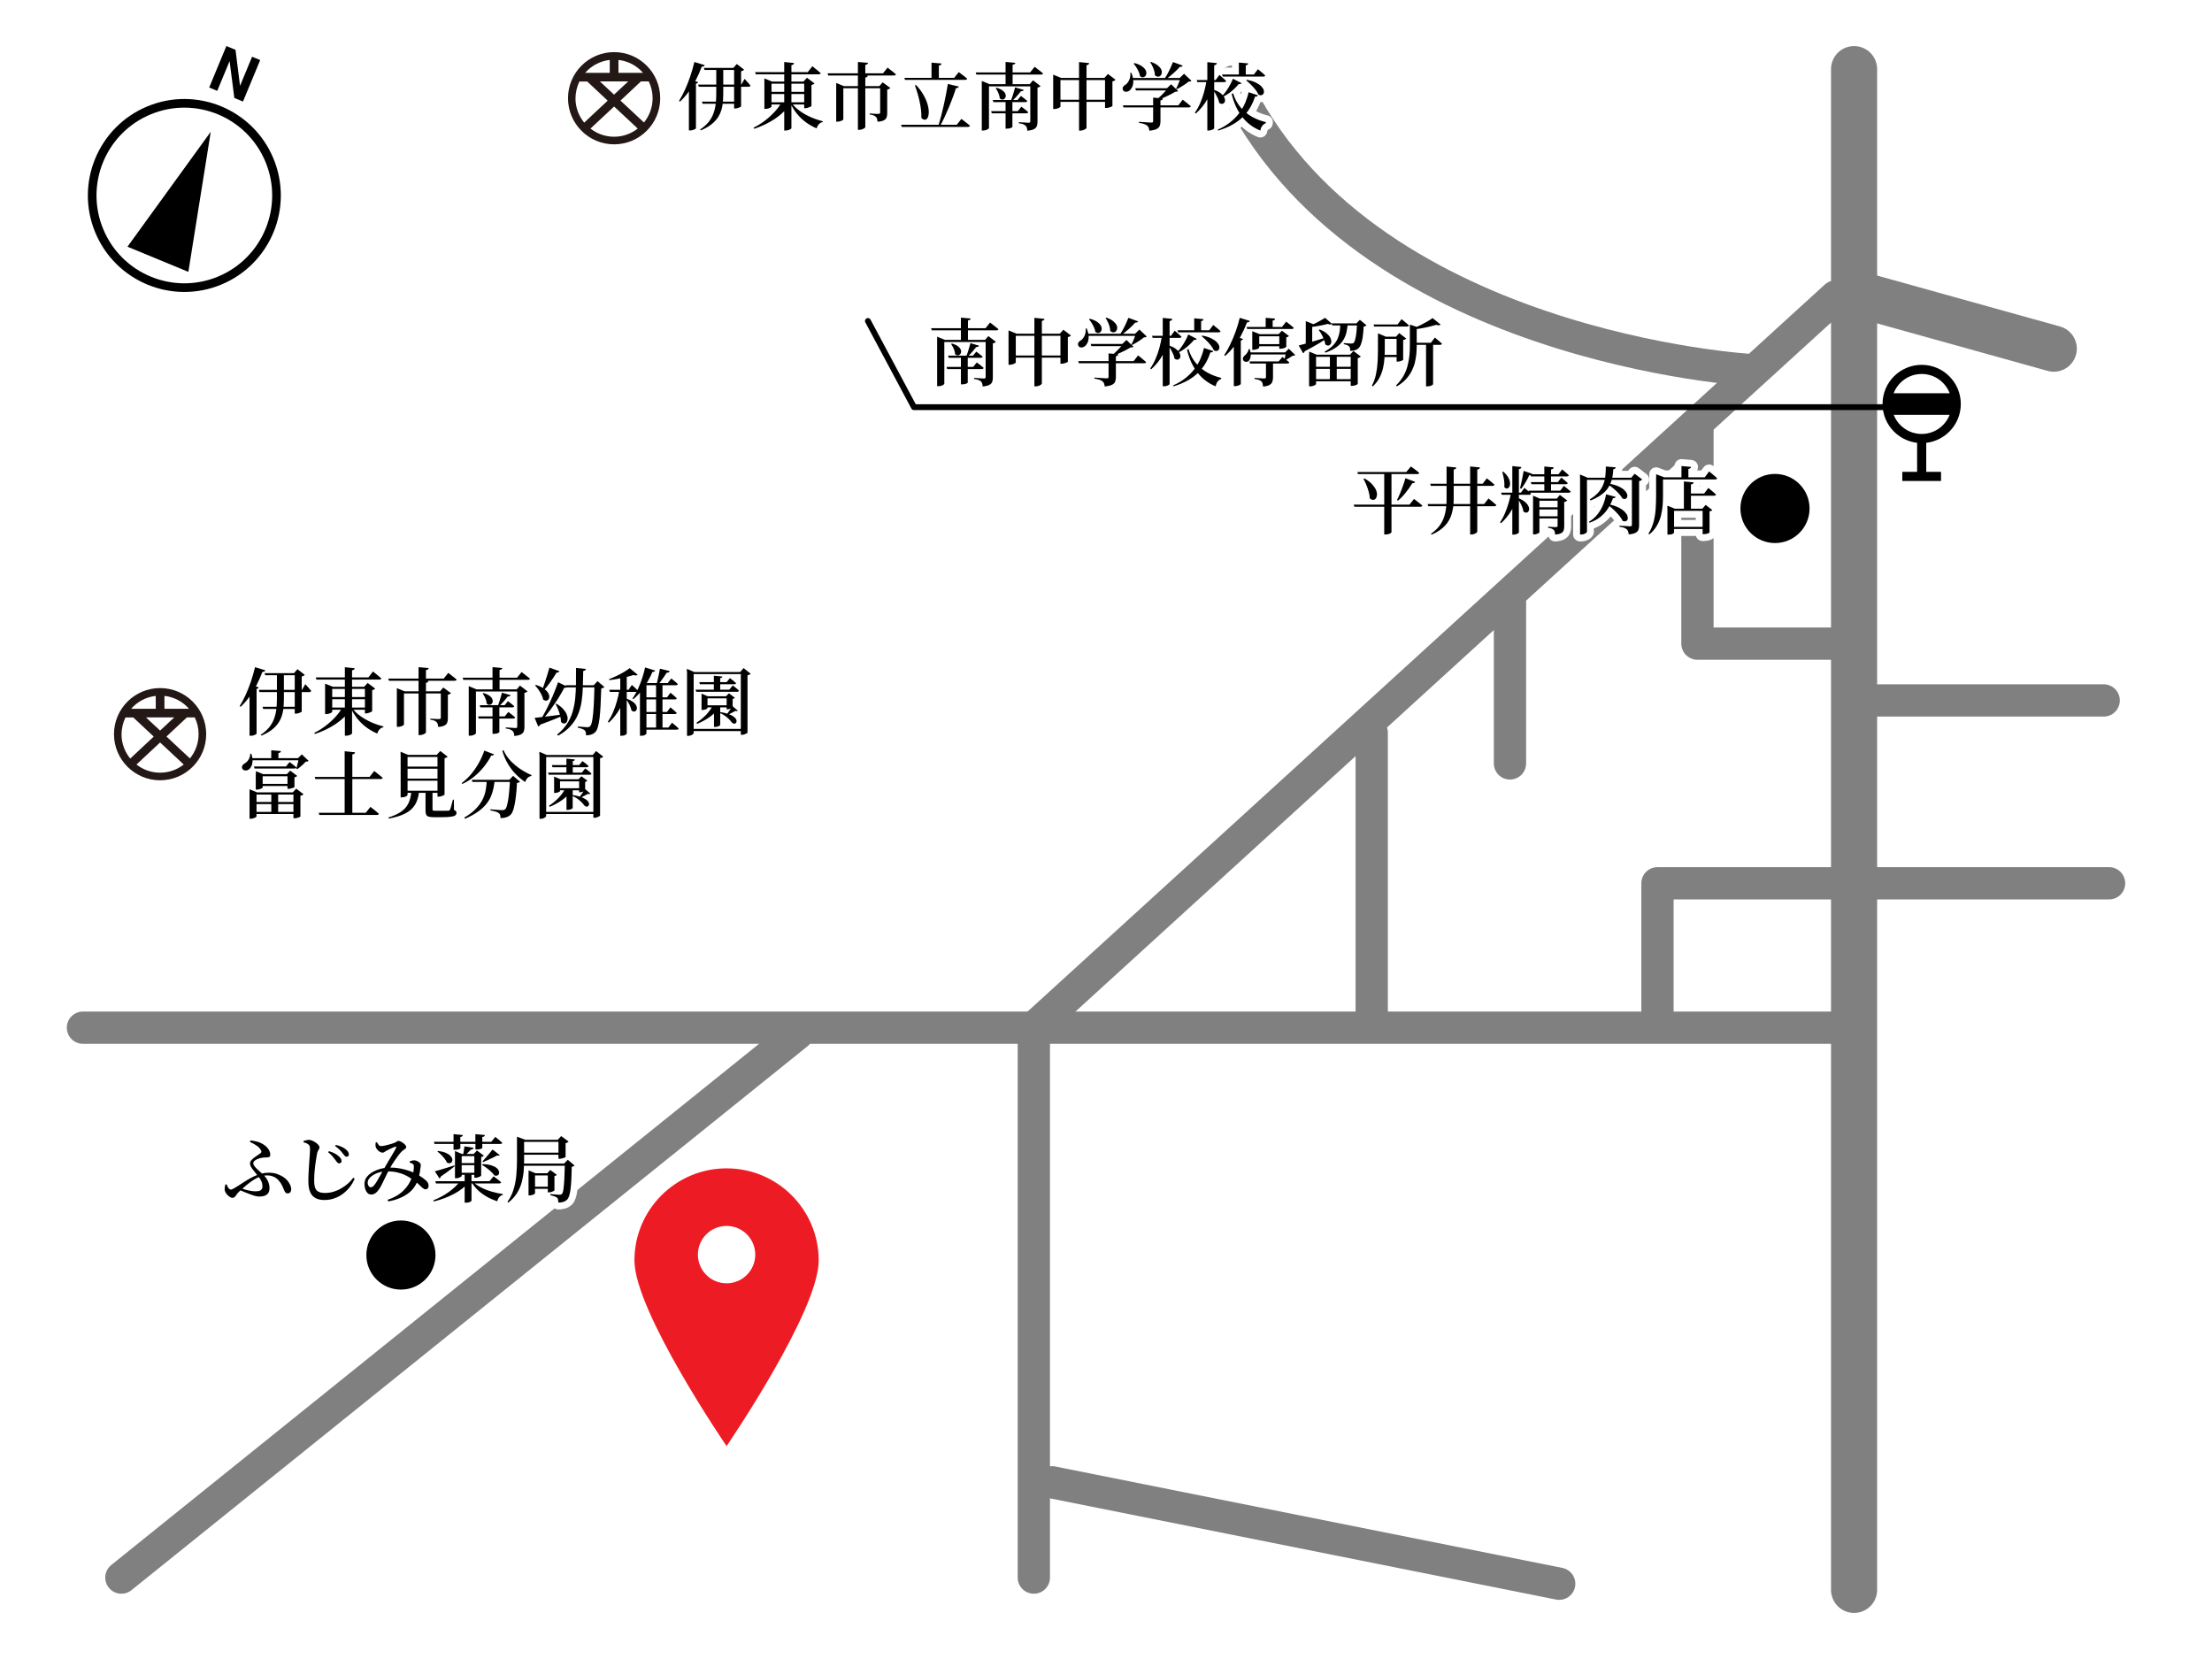 <?xml version="1.0" encoding="UTF-8"?>
<svg id="_レイヤー_1" data-name="レイヤー 1" xmlns="http://www.w3.org/2000/svg" width="320" height="240" viewBox="0 0 320 240">
  <defs>
    <style>
      .cls-1 {
        fill: #231815;
      }

      .cls-1, .cls-2, .cls-3, .cls-4 {
        stroke-width: 0px;
      }

      .cls-2 {
        fill: #ed1c24;
      }

      .cls-5 {
        stroke-width: 4.67px;
      }

      .cls-5, .cls-6, .cls-7, .cls-8, .cls-9 {
        stroke-linecap: round;
        stroke-linejoin: round;
      }

      .cls-5, .cls-10, .cls-7, .cls-8, .cls-9 {
        fill: none;
      }

      .cls-5, .cls-9 {
        stroke: gray;
      }

      .cls-3 {
        fill: #000;
      }

      .cls-6 {
        stroke-width: 1.25px;
      }

      .cls-6, .cls-10, .cls-8 {
        stroke: #000;
      }

      .cls-6, .cls-4 {
        fill: #fff;
      }

      .cls-10 {
        stroke-miterlimit: 10;
        stroke-width: 1.32px;
      }

      .cls-7 {
        stroke: #fff;
        stroke-width: 2px;
      }

      .cls-8 {
        stroke-width: .85px;
      }

      .cls-9 {
        stroke-width: 6.67px;
      }
    </style>
  </defs>
  <rect class="cls-4" width="320" height="240"/>
  <path class="cls-1" d="M23.16,99.54c-3.68,0-6.67,2.99-6.67,6.67s2.99,6.67,6.67,6.67,6.67-2.99,6.67-6.67-2.99-6.67-6.67-6.67ZM23.79,100.67c1.42.16,2.67.85,3.56,1.87h-3.56v-1.87ZM25.21,103.78l-2.05,1.91-2.05-1.91h4.09ZM22.53,100.67v1.87h-3.56c.89-1.02,2.15-1.71,3.56-1.87ZM17.59,106.21c0-.87.21-1.69.56-2.42h1.13l2.96,2.77-3.4,3.18c-.78-.96-1.26-2.18-1.26-3.52ZM23.16,111.78c-1.29,0-2.48-.44-3.42-1.18l3.42-3.19,3.42,3.19c-.95.74-2.13,1.18-3.42,1.18ZM27.48,109.72l-3.4-3.17,2.96-2.77h1.13c.36.73.56,1.55.56,2.42,0,1.33-.47,2.56-1.25,3.52Z"/>
  <line class="cls-5" x1="12" y1="148.67" x2="267.78" y2="148.67"/>
  <line class="cls-9" x1="268.22" y1="230" x2="268.22" y2="10"/>
  <polyline class="cls-5" points="265.56 42.89 149.56 148.67 149.56 228.22"/>
  <line class="cls-5" x1="115.33" y1="149.56" x2="17.56" y2="228.22"/>
  <line class="cls-5" x1="225.56" y1="229.11" x2="152.22" y2="214.44"/>
  <line class="cls-9" x1="270" y1="42.89" x2="297.11" y2="50.44"/>
  <path class="cls-5" d="M253.56,53.56s-56.89-3.11-75.11-41.78"/>
  <line class="cls-5" x1="218.44" y1="86" x2="218.44" y2="110.44"/>
  <line class="cls-5" x1="198.44" y1="106" x2="198.44" y2="147.78"/>
  <polyline class="cls-5" points="239.78 147.33 239.78 127.78 305.11 127.78"/>
  <polyline class="cls-5" points="245.56 61.56 245.56 93.11 268.22 93.11"/>
  <line class="cls-5" x1="268.67" y1="101.33" x2="304.33" y2="101.33"/>
  <g>
    <g>
      <path class="cls-7" d="M143.23,46.66c.16.13.3.24.43.34.13.1.26.2.4.31.14.11.27.22.38.31-.03.11-.13.17-.3.17h-9.34l-.1-.31h7.87l.66-.82ZM136.61,55.52s-.04.08-.13.14c-.09.06-.19.11-.32.15-.13.04-.27.06-.42.06h-.17v-7.17l1.12.47h6.38v.31h-6.46v6.03ZM141.3,52.43c.23.17.42.32.58.44.16.12.29.24.42.35-.03.11-.12.17-.29.17h-4.99l-.08-.31h3.85l.52-.65ZM141.26,50.88c.2.16.37.29.51.4.14.11.27.21.38.31-.02.11-.11.17-.28.17h-4.62l-.09-.31h3.59l.49-.58ZM137.71,49.69c.36.11.64.23.84.38.2.15.34.3.41.45s.1.29.08.43c-.02.13-.08.24-.17.33-.09.08-.2.13-.32.13s-.25-.06-.39-.18c0-.25-.07-.51-.19-.78s-.25-.5-.38-.69l.12-.06ZM140.43,46.07c0,.07-.04.13-.1.18-.06.05-.16.08-.3.11v2.99h-1.02v-3.4l1.42.13ZM140,55.37s-.08.07-.22.13c-.14.07-.34.1-.6.1h-.17v-4.15h.99v3.91ZM141.64,50.01c-.02.06-.06.1-.13.14s-.16.06-.28.05c-.15.2-.34.43-.57.69-.23.26-.45.49-.67.7h-.21c.07-.18.14-.39.22-.62s.15-.46.21-.69c.07-.23.13-.45.18-.64l1.25.37ZM142.49,49.19l.49-.57,1.1.84s-.09.07-.17.12c-.08.04-.17.07-.28.09v4.96c0,.24-.03.45-.1.62-.06.17-.2.32-.41.43-.21.11-.53.19-.96.23-.01-.16-.04-.31-.07-.43-.04-.12-.1-.22-.18-.3-.09-.08-.21-.15-.35-.21-.14-.06-.35-.11-.63-.14v-.16c.24.01.44.03.61.04.16.01.32.02.47.03.15.01.26.02.34.02.09,0,.16-.02.19-.06s.05-.1.05-.18v-5.33h-.11Z"/>
      <path class="cls-7" d="M146.96,52.42s-.04.07-.13.13c-.09.06-.2.11-.34.15-.13.05-.28.07-.43.07h-.16v-4.97l1.14.47h6.63v.31h-6.72v3.84ZM153.73,51.43v.31h-7.32v-.31h7.32ZM151.11,46.12c-.01.07-.05.13-.1.19-.05.05-.15.09-.29.11v9.07s-.04.09-.13.16c-.09.07-.2.12-.33.17-.14.05-.27.07-.41.07h-.21v-9.91l1.47.15ZM153.31,48.28l.52-.58,1.1.84s-.09.09-.17.13c-.07.04-.17.07-.28.1v3.57s-.05.05-.15.1c-.1.04-.22.08-.36.12s-.27.06-.38.06h-.18v-4.34h-.11Z"/>
      <path class="cls-7" d="M157.04,47.51h.16c.19.44.29.85.29,1.21s-.06.65-.18.89c-.12.23-.26.41-.43.52-.16.11-.34.15-.52.13-.19-.02-.31-.11-.37-.27-.06-.16-.06-.3.02-.43.07-.13.18-.23.33-.3.21-.14.4-.36.55-.68.15-.32.21-.68.17-1.07ZM155.99,52.24h8.01l.64-.82c.16.12.3.23.42.33.12.1.25.21.38.32.13.11.25.21.37.31-.03.11-.13.17-.3.17h-9.44l-.09-.31ZM157.23,48.28h7.66v.31h-7.66v-.31ZM157.65,46.11c.43.11.78.26,1.03.43.26.17.44.35.55.53.11.18.16.35.15.52s-.06.3-.14.4c-.09.1-.2.16-.34.18s-.29-.04-.44-.16c-.03-.21-.09-.42-.19-.64-.1-.22-.21-.43-.34-.64-.13-.21-.26-.38-.39-.53l.11-.07ZM157.79,49.76h5.03v.31h-4.94l-.1-.31ZM160.36,51.12l1.43.13c-.02.15-.14.24-.36.28v3.03c0,.25-.04.47-.11.65-.07.19-.22.33-.44.45-.22.11-.57.2-1.05.25-.03-.17-.07-.32-.11-.44-.05-.12-.12-.23-.22-.3-.11-.09-.26-.17-.43-.23s-.43-.12-.75-.17v-.15c.21.01.39.03.55.04s.33.02.5.03c.17.01.32.02.46.03.13,0,.23.01.29.01.1,0,.17-.02.2-.05s.05-.09.05-.18v-3.37ZM160.06,45.95c.42.15.75.32.98.51.23.19.39.38.48.56.09.19.12.36.09.53s-.09.29-.19.39c-.1.1-.23.14-.37.14-.15,0-.29-.07-.44-.21,0-.21-.03-.43-.1-.65-.06-.22-.15-.44-.25-.65s-.21-.4-.32-.56l.12-.06ZM162.48,49.76h-.13l.61-.58,1.01.97s-.09.07-.15.09c-.07.01-.16.02-.28.03-.21.13-.46.27-.76.42s-.6.3-.91.43c-.31.14-.6.25-.86.35l-.1-.1c.16-.14.35-.31.55-.5s.39-.39.58-.59c.18-.2.33-.38.44-.53ZM163.24,45.98l1.41.51c-.03.06-.08.11-.14.14-.07.03-.16.04-.28.04-.23.27-.53.57-.9.9-.36.33-.73.62-1.09.88h-.26c.16-.23.31-.49.47-.77.16-.29.3-.58.44-.88.14-.3.25-.57.35-.82ZM164.33,48.28h-.12l.62-.61,1.07,1.01s-.1.08-.16.1-.15.02-.27.03c-.13.12-.29.25-.49.38-.2.14-.4.27-.61.39-.21.12-.4.23-.58.33l-.11-.07c.08-.14.16-.31.24-.5s.16-.38.23-.57c.07-.19.13-.35.17-.5Z"/>
      <path class="cls-7" d="M168.09,48.58h1.06v.17c-.2.93-.51,1.79-.94,2.58-.43.79-.99,1.48-1.68,2.1l-.13-.13c.3-.43.56-.9.78-1.41.22-.51.41-1.05.56-1.62.15-.57.27-1.13.36-1.69ZM166.66,48.58h2.74l.54-.74c.23.19.42.36.57.49.15.14.28.26.41.38-.03.11-.12.17-.29.17h-3.88l-.09-.31ZM168.2,45.99l1.39.14c-.01.08-.05.14-.1.2s-.15.09-.29.11v9.12s-.04.08-.12.13-.18.09-.3.13c-.12.04-.25.06-.37.06h-.2v-9.89ZM169.19,50.01c.41.14.72.3.95.49.23.18.39.36.49.54.1.18.14.34.13.49,0,.15-.05.27-.14.36-.09.09-.19.14-.31.14s-.26-.05-.4-.15c-.03-.21-.09-.42-.18-.63-.09-.21-.2-.42-.31-.63-.12-.21-.23-.39-.35-.54l.12-.06ZM174.17,50.34l1.35.45c-.06.15-.2.21-.42.18-.16.5-.37,1-.64,1.48-.27.48-.61.93-1.02,1.36-.41.43-.92.82-1.52,1.17s-1.32.66-2.15.91l-.07-.13c.71-.31,1.32-.68,1.83-1.09.51-.41.94-.85,1.3-1.33.35-.47.63-.96.85-1.47.21-.51.38-1.02.49-1.53ZM170.34,47.78h4.59l.59-.77c.14.12.27.23.38.32.11.09.23.19.35.29.12.1.23.2.32.29-.02.11-.11.17-.28.17h-5.86l-.09-.31ZM171.9,48.39l1.24.64s-.08.09-.13.12c-.05.03-.14.03-.27.01-.17.21-.37.43-.61.66-.23.23-.5.44-.78.65-.29.21-.59.39-.9.54l-.1-.13c.22-.23.43-.49.63-.78s.38-.59.54-.89.29-.58.38-.83ZM171.92,50.48c.25.8.61,1.49,1.09,2.05.48.56,1.03,1.02,1.66,1.37s1.3.6,2.01.77l-.02.14c-.23.1-.41.24-.54.43s-.22.4-.25.65c-1.04-.42-1.91-1.07-2.61-1.96-.7-.88-1.22-2-1.54-3.33l.2-.11ZM172.76,46.05l1.34.12c0,.07-.03.13-.08.18s-.13.08-.26.1v1.46h-1v-1.86ZM173.94,48.55c.53.1.97.23,1.31.41.34.17.6.35.78.54.18.19.29.37.34.55.05.18.04.34-.02.46-.06.13-.15.21-.28.25s-.28.02-.46-.07c-.1-.23-.25-.48-.45-.73s-.42-.49-.66-.73c-.23-.23-.46-.43-.67-.6l.11-.09Z"/>
      <path class="cls-7" d="M179.35,45.98l1.46.45c-.03.06-.08.12-.14.16-.07.04-.16.06-.28.05-.25.68-.54,1.31-.86,1.91-.32.6-.68,1.14-1.06,1.63-.38.49-.79.92-1.23,1.3l-.14-.1c.29-.43.58-.94.86-1.53.28-.58.55-1.21.79-1.87.24-.66.44-1.33.6-2.01ZM178.48,49.25l.42-.54.92.34c-.04.11-.14.17-.32.2v6.3s-.05.07-.13.12c-.08.05-.19.09-.31.13-.12.04-.25.06-.38.06h-.19v-6.61ZM180.63,50.51h.17c.13.41.17.76.12,1.06-.05.3-.14.52-.28.65-.07.06-.16.1-.27.12-.11.01-.21,0-.31-.04-.1-.04-.17-.11-.22-.22-.06-.14-.05-.28.02-.41.07-.13.17-.23.29-.31.1-.08.2-.2.31-.38.11-.17.17-.33.17-.47ZM180.33,47.3h5.13l.61-.77c.15.11.28.22.39.31s.23.19.36.29c.12.1.24.2.34.29,0,.06-.04.1-.09.13s-.12.04-.2.04h-6.45l-.08-.3ZM180.76,52.28h4.22l.54-.64c.22.16.41.31.57.43s.3.24.43.35c-.03.11-.12.17-.28.17h-5.4l-.08-.31ZM180.79,50.98h5.67v.3h-5.67v-.3ZM181.16,48.34v-.42l1.07.42h3.16v.31h-3.22v1.65s-.04.07-.13.12-.19.09-.33.13c-.13.04-.27.05-.4.05h-.15v-2.26ZM183.15,52.37h1.01v2.21c0,.24-.03.46-.1.65s-.2.34-.41.46c-.21.12-.52.19-.93.23-.01-.16-.04-.31-.07-.44-.04-.13-.09-.23-.17-.31-.08-.08-.2-.15-.35-.2-.15-.06-.36-.11-.64-.15v-.15c.24.01.45.03.62.04.17.01.33.03.48.03s.26.01.32.01c.09,0,.15-.02.18-.05.04-.03.05-.08.05-.14v-2.19ZM181.75,49.78h3.66v.31h-3.66v-.31ZM183.1,45.98l1.37.11c0,.07-.04.13-.09.18-.05.05-.14.08-.27.1v1.09h-1.01v-1.47ZM185.07,48.34h-.1l.48-.5,1.02.77s-.08.07-.14.11c-.07.04-.15.07-.25.08v1.37s-.05.07-.14.11c-.09.05-.2.09-.33.12-.13.04-.25.05-.36.05h-.18v-2.11ZM186.04,50.98h-.12l.52-.53.94.91s-.08.06-.14.08c-.06.01-.14.02-.25.03-.14.09-.3.2-.51.33s-.38.23-.53.3l-.14-.05c.03-.09.06-.2.08-.33.02-.13.05-.26.08-.4s.05-.24.06-.33Z"/>
      <path class="cls-7" d="M187.88,49.98c.23-.06.57-.15,1-.27.43-.12.92-.26,1.46-.43.54-.16,1.1-.33,1.66-.51l.05.14c-.36.23-.82.5-1.36.83s-1.19.68-1.95,1.08c-.04.14-.11.23-.22.28l-.64-1.12ZM188.9,46.46l1.31.52s-.07.09-.13.11c-.07.03-.15.04-.25.06v2.73s-.08.06-.21.12c-.13.06-.33.09-.6.09h-.12v-3.63ZM191.69,45.97l1,.89c-.11.11-.31.11-.6,0-.23.06-.49.12-.79.18-.3.06-.61.12-.94.18-.33.05-.65.09-.95.12l-.05-.14c.26-.11.54-.24.84-.39.3-.15.58-.29.84-.44s.49-.28.66-.39ZM189.39,51.31v-.45l1.08.45h5.46v.31h-5.54v3.94s-.04.08-.13.13c-.08.05-.19.1-.32.14s-.26.06-.41.06h-.15v-4.59ZM189.93,53.06h5.89v.3h-5.89v-.3ZM189.93,54.85h5.89v.31h-5.89v-.31ZM190.91,47.66c.43.17.76.36,1.01.57s.42.41.53.62c.1.21.15.39.15.56,0,.17-.05.3-.13.41-.09.1-.19.16-.33.17-.13,0-.27-.05-.42-.17-.03-.23-.09-.47-.19-.72-.1-.25-.21-.5-.35-.74s-.27-.45-.41-.62l.13-.06ZM193.9,46.78h1.07c-.03.41-.08.82-.17,1.22-.08.4-.23.78-.44,1.14-.21.36-.52.7-.94,1.02s-.97.61-1.67.86l-.12-.15c.53-.3.95-.61,1.25-.94.3-.33.52-.66.66-1.01.14-.35.23-.7.28-1.06.04-.36.07-.72.07-1.08ZM192.39,51.31h.99v3.7h-.99v-3.7ZM192.65,46.78h4.02v.3h-3.93l-.1-.3ZM196.33,46.78h-.11l.51-.51.96.79s-.09.08-.15.11c-.07.03-.15.05-.26.06-.04.63-.09,1.16-.15,1.59-.07.43-.16.78-.27,1.04-.11.26-.24.46-.4.58-.14.11-.31.19-.5.24-.19.05-.4.08-.63.08,0-.14-.01-.27-.03-.38-.02-.11-.06-.2-.13-.27-.07-.07-.17-.13-.3-.19-.13-.05-.29-.1-.47-.13v-.16c.12,0,.24.02.38.03.14.01.28.02.41.03.13,0,.23.01.29.01.15,0,.26-.03.34-.09.12-.11.22-.4.31-.87.09-.47.15-1.13.2-1.96ZM195.4,51.31h-.1l.5-.54,1.06.81s-.08.08-.16.13c-.08.04-.17.08-.28.1v3.74s-.05.05-.14.1c-.1.05-.21.09-.34.12-.13.04-.25.05-.37.05h-.17v-4.51Z"/>
      <path class="cls-7" d="M199.34,48.71v-.49l1.15.49h-.16v1.92c0,.38-.02.8-.05,1.25-.03.45-.1.92-.21,1.39-.11.48-.28.94-.52,1.39-.23.45-.55.86-.96,1.24l-.12-.11c.27-.52.47-1.07.59-1.66.12-.59.2-1.18.23-1.78.03-.6.05-1.17.05-1.73v-1.92ZM198.7,46.94h3.48l.58-.77c.15.12.28.23.39.32.11.09.22.19.34.29.12.1.23.2.33.29-.03.11-.12.17-.29.17h-4.74l-.08-.31ZM199.68,48.71h3.01v.31h-3.01v-.31ZM199.71,51.34h3.01v.31h-3.01v-.31ZM202.05,48.71h-.11l.48-.52,1.02.79s-.08.07-.16.12c-.08.04-.17.07-.29.1v2.86s-.05.05-.14.09c-.09.04-.2.08-.31.11-.12.04-.23.05-.35.05h-.15v-3.59ZM203.96,46.96l1.25.41c-.03.07-.11.12-.26.14v2.42c0,.39-.02.8-.05,1.22-.04.42-.11.84-.21,1.27s-.27.85-.47,1.26c-.21.41-.49.8-.83,1.18-.35.37-.78.72-1.3,1.03l-.13-.13c.43-.43.78-.87,1.05-1.34.27-.47.47-.95.6-1.45.13-.5.23-1,.28-1.51.05-.51.07-1.02.07-1.53v-2.95ZM207.24,46.01l1.17.95c-.11.12-.31.13-.62.03-.28.08-.61.16-.99.26-.38.09-.78.18-1.19.25-.42.07-.82.14-1.22.19l-.05-.14c.34-.14.69-.29,1.06-.47.37-.18.71-.37,1.04-.55.33-.19.59-.36.8-.51ZM204.39,49.59h2.61l.58-.76c.14.11.26.22.36.31.11.09.22.19.34.29.12.1.23.2.32.29-.03.11-.12.17-.28.17h-3.94v-.31ZM206.3,49.66h1.02v5.93s-.07.08-.22.17c-.15.09-.36.13-.62.13h-.18v-6.23Z"/>
    </g>
    <g>
      <path class="cls-3" d="M143.23,46.66c.16.13.3.24.43.34.13.1.26.2.4.31.14.11.27.22.38.31-.03.11-.13.17-.3.17h-9.34l-.1-.31h7.87l.66-.82ZM136.61,55.52s-.04.08-.13.14c-.09.06-.19.11-.32.15-.13.04-.27.06-.42.06h-.17v-7.17l1.12.47h6.38v.31h-6.46v6.03ZM141.3,52.43c.23.17.42.32.58.44.16.12.29.24.42.35-.03.11-.12.17-.29.17h-4.99l-.08-.31h3.85l.52-.65ZM141.26,50.88c.2.16.37.29.51.4.14.11.27.21.38.31-.02.11-.11.17-.28.17h-4.62l-.09-.31h3.59l.49-.58ZM137.71,49.69c.36.11.64.23.84.38.2.15.34.3.41.45s.1.29.08.43c-.02.13-.08.24-.17.33-.09.08-.2.13-.32.13s-.25-.06-.39-.18c0-.25-.07-.51-.19-.78s-.25-.5-.38-.69l.12-.06ZM140.43,46.07c0,.07-.04.13-.1.18-.06.05-.16.08-.3.11v2.99h-1.02v-3.4l1.42.13ZM140,55.37s-.08.07-.22.13c-.14.07-.34.1-.6.1h-.17v-4.15h.99v3.91ZM141.64,50.01c-.02.06-.06.1-.13.14s-.16.06-.28.05c-.15.2-.34.43-.57.69-.23.26-.45.49-.67.7h-.21c.07-.18.14-.39.22-.62s.15-.46.21-.69c.07-.23.13-.45.18-.64l1.25.37ZM142.49,49.19l.49-.57,1.1.84s-.09.07-.17.12c-.08.04-.17.07-.28.09v4.96c0,.24-.03.45-.1.62-.06.17-.2.32-.41.43-.21.11-.53.19-.96.23-.01-.16-.04-.31-.07-.43-.04-.12-.1-.22-.18-.3-.09-.08-.21-.15-.35-.21-.14-.06-.35-.11-.63-.14v-.16c.24.01.44.03.61.04.16.01.32.02.47.03.15.01.26.02.34.02.09,0,.16-.02.19-.06s.05-.1.05-.18v-5.33h-.11Z"/>
      <path class="cls-3" d="M146.96,52.42s-.04.07-.13.13c-.09.06-.2.11-.34.15-.13.05-.28.07-.43.07h-.16v-4.97l1.14.47h6.63v.31h-6.72v3.84ZM153.73,51.43v.31h-7.32v-.31h7.32ZM151.11,46.12c-.01.07-.05.13-.1.19-.05.05-.15.09-.29.11v9.07s-.04.09-.13.16c-.09.07-.2.12-.33.17-.14.05-.27.07-.41.07h-.21v-9.91l1.47.15ZM153.31,48.28l.52-.58,1.1.84s-.09.09-.17.13c-.07.04-.17.07-.28.1v3.57s-.05.05-.15.1c-.1.04-.22.08-.36.12s-.27.06-.38.06h-.18v-4.34h-.11Z"/>
      <path class="cls-3" d="M157.04,47.51h.16c.19.44.29.85.29,1.21s-.06.65-.18.89c-.12.23-.26.41-.43.52-.16.11-.34.15-.52.13-.19-.02-.31-.11-.37-.27-.06-.16-.06-.3.02-.43.07-.13.18-.23.33-.3.21-.14.4-.36.55-.68.15-.32.21-.68.17-1.07ZM155.99,52.24h8.01l.64-.82c.16.12.3.23.42.33.12.1.25.21.38.32.13.11.25.21.37.31-.03.11-.13.17-.3.17h-9.44l-.09-.31ZM157.23,48.28h7.66v.31h-7.66v-.31ZM157.65,46.11c.43.11.78.26,1.03.43.26.17.44.35.55.53.11.18.16.35.15.52s-.06.3-.14.4c-.09.1-.2.16-.34.18s-.29-.04-.44-.16c-.03-.21-.09-.42-.19-.64-.1-.22-.21-.43-.34-.64-.13-.21-.26-.38-.39-.53l.11-.07ZM157.79,49.76h5.03v.31h-4.94l-.1-.31ZM160.36,51.12l1.43.13c-.02.15-.14.24-.36.28v3.03c0,.25-.04.47-.11.65-.07.19-.22.33-.44.45-.22.11-.57.2-1.05.25-.03-.17-.07-.32-.11-.44-.05-.12-.12-.23-.22-.3-.11-.09-.26-.17-.43-.23s-.43-.12-.75-.17v-.15c.21.01.39.03.55.04s.33.02.5.03c.17.01.32.02.46.03.13,0,.23.01.29.01.1,0,.17-.02.2-.05s.05-.09.05-.18v-3.37ZM160.06,45.95c.42.15.75.32.98.51.23.19.39.38.48.56.09.19.12.36.09.53s-.09.29-.19.39c-.1.1-.23.14-.37.14-.15,0-.29-.07-.44-.21,0-.21-.03-.43-.1-.65-.06-.22-.15-.44-.25-.65s-.21-.4-.32-.56l.12-.06ZM162.48,49.76h-.13l.61-.58,1.01.97s-.09.07-.15.09c-.07.01-.16.02-.28.03-.21.13-.46.27-.76.42s-.6.3-.91.43c-.31.14-.6.25-.86.35l-.1-.1c.16-.14.35-.31.55-.5s.39-.39.58-.59c.18-.2.33-.38.44-.53ZM163.24,45.98l1.41.51c-.03.06-.08.11-.14.14-.07.03-.16.04-.28.04-.23.27-.53.57-.9.9-.36.33-.73.62-1.09.88h-.26c.16-.23.31-.49.47-.77.16-.29.3-.58.44-.88.14-.3.25-.57.35-.82ZM164.33,48.28h-.12l.62-.61,1.07,1.01s-.1.08-.16.1-.15.02-.27.03c-.13.12-.29.25-.49.38-.2.14-.4.27-.61.39-.21.12-.4.23-.58.33l-.11-.07c.08-.14.16-.31.24-.5s.16-.38.23-.57c.07-.19.13-.35.17-.5Z"/>
      <path class="cls-3" d="M168.09,48.58h1.06v.17c-.2.93-.51,1.79-.94,2.58-.43.79-.99,1.48-1.68,2.1l-.13-.13c.3-.43.56-.9.78-1.41.22-.51.41-1.05.56-1.62.15-.57.27-1.13.36-1.69ZM166.66,48.58h2.74l.54-.74c.23.19.42.36.57.49.15.14.28.26.41.38-.03.11-.12.17-.29.17h-3.88l-.09-.31ZM168.2,45.99l1.39.14c-.01.08-.05.14-.1.2s-.15.09-.29.11v9.12s-.04.08-.12.13-.18.09-.3.13c-.12.04-.25.06-.37.06h-.2v-9.89ZM169.19,50.01c.41.14.72.3.95.49.23.18.39.36.49.54.1.18.14.34.13.49,0,.15-.05.27-.14.36-.09.09-.19.14-.31.14s-.26-.05-.4-.15c-.03-.21-.09-.42-.18-.63-.09-.21-.2-.42-.31-.63-.12-.21-.23-.39-.35-.54l.12-.06ZM174.17,50.34l1.35.45c-.06.15-.2.21-.42.18-.16.5-.37,1-.64,1.48-.27.48-.61.93-1.02,1.36-.41.43-.92.82-1.52,1.17s-1.32.66-2.15.91l-.07-.13c.71-.31,1.32-.68,1.83-1.09.51-.41.94-.85,1.3-1.33.35-.47.63-.96.85-1.47.21-.51.38-1.02.49-1.53ZM170.34,47.78h4.59l.59-.77c.14.12.27.23.38.32.11.09.23.19.35.29.12.1.23.2.32.29-.02.11-.11.17-.28.17h-5.86l-.09-.31ZM171.9,48.39l1.24.64s-.08.09-.13.12c-.05.03-.14.03-.27.01-.17.21-.37.43-.61.66-.23.23-.5.44-.78.65-.29.21-.59.39-.9.54l-.1-.13c.22-.23.43-.49.63-.78s.38-.59.54-.89.29-.58.38-.83ZM171.92,50.48c.25.8.61,1.49,1.09,2.05.48.56,1.03,1.02,1.66,1.37s1.3.6,2.01.77l-.02.14c-.23.1-.41.24-.54.43s-.22.4-.25.65c-1.04-.42-1.91-1.07-2.61-1.96-.7-.88-1.22-2-1.54-3.33l.2-.11ZM172.76,46.05l1.34.12c0,.07-.03.13-.08.18s-.13.08-.26.1v1.46h-1v-1.86ZM173.94,48.55c.53.1.97.23,1.31.41.34.17.6.35.78.54.18.19.29.37.34.55.05.18.04.34-.02.46-.06.13-.15.21-.28.25s-.28.02-.46-.07c-.1-.23-.25-.48-.45-.73s-.42-.49-.66-.73c-.23-.23-.46-.43-.67-.6l.11-.09Z"/>
      <path class="cls-3" d="M179.35,45.98l1.46.45c-.03.06-.08.12-.14.16-.07.04-.16.06-.28.05-.25.68-.54,1.31-.86,1.91-.32.6-.68,1.14-1.06,1.63-.38.49-.79.92-1.23,1.3l-.14-.1c.29-.43.58-.94.86-1.53.28-.58.55-1.21.79-1.87.24-.66.44-1.33.6-2.01ZM178.48,49.25l.42-.54.92.34c-.04.11-.14.17-.32.2v6.3s-.05.07-.13.12c-.08.05-.19.09-.31.13-.12.04-.25.06-.38.06h-.19v-6.61ZM180.63,50.51h.17c.13.41.17.76.12,1.06-.05.3-.14.52-.28.65-.07.06-.16.1-.27.12-.11.01-.21,0-.31-.04-.1-.04-.17-.11-.22-.22-.06-.14-.05-.28.02-.41.07-.13.17-.23.29-.31.1-.08.2-.2.31-.38.11-.17.17-.33.17-.47ZM180.33,47.3h5.13l.61-.77c.15.11.28.22.39.31s.23.19.36.29c.12.1.24.2.34.29,0,.06-.04.1-.09.13s-.12.04-.2.04h-6.45l-.08-.3ZM180.76,52.28h4.22l.54-.64c.22.16.41.31.57.43s.3.24.43.35c-.03.11-.12.17-.28.17h-5.4l-.08-.31ZM180.79,50.98h5.67v.3h-5.67v-.3ZM181.16,48.34v-.42l1.07.42h3.16v.31h-3.22v1.65s-.04.07-.13.12-.19.09-.33.13c-.13.04-.27.05-.4.05h-.15v-2.26ZM183.15,52.37h1.01v2.21c0,.24-.03.46-.1.65s-.2.34-.41.46c-.21.12-.52.19-.93.23-.01-.16-.04-.31-.07-.44-.04-.13-.09-.23-.17-.31-.08-.08-.2-.15-.35-.2-.15-.06-.36-.11-.64-.15v-.15c.24.01.45.03.62.04.17.01.33.03.48.03s.26.01.32.01c.09,0,.15-.02.18-.05.04-.03.05-.08.05-.14v-2.19ZM181.75,49.78h3.66v.31h-3.66v-.31ZM183.1,45.98l1.37.11c0,.07-.04.13-.09.18-.05.05-.14.08-.27.1v1.09h-1.01v-1.47ZM185.07,48.34h-.1l.48-.5,1.02.77s-.08.07-.14.11c-.07.04-.15.07-.25.08v1.37s-.05.07-.14.11c-.09.05-.2.09-.33.12-.13.04-.25.05-.36.05h-.18v-2.11ZM186.04,50.98h-.12l.52-.53.94.91s-.08.06-.14.08c-.06.01-.14.02-.25.03-.14.09-.3.2-.51.33s-.38.23-.53.3l-.14-.05c.03-.09.06-.2.08-.33.02-.13.05-.26.08-.4s.05-.24.06-.33Z"/>
      <path class="cls-3" d="M187.88,49.98c.23-.06.57-.15,1-.27.43-.12.92-.26,1.46-.43.54-.16,1.1-.33,1.66-.51l.05.14c-.36.23-.82.5-1.36.83s-1.19.68-1.95,1.08c-.04.14-.11.23-.22.28l-.64-1.12ZM188.9,46.46l1.31.52s-.07.09-.13.11c-.07.03-.15.04-.25.06v2.73s-.08.06-.21.12c-.13.06-.33.09-.6.09h-.12v-3.63ZM191.69,45.97l1,.89c-.11.11-.31.11-.6,0-.23.06-.49.12-.79.18-.3.06-.61.12-.94.18-.33.05-.65.09-.95.12l-.05-.14c.26-.11.54-.24.84-.39.3-.15.58-.29.84-.44s.49-.28.66-.39ZM189.39,51.31v-.45l1.08.45h5.46v.31h-5.54v3.94s-.04.08-.13.13c-.08.05-.19.1-.32.14s-.26.06-.41.06h-.15v-4.59ZM189.93,53.06h5.89v.3h-5.89v-.3ZM189.93,54.85h5.89v.31h-5.89v-.31ZM190.91,47.66c.43.17.76.36,1.01.57s.42.41.53.62c.1.21.15.39.15.56,0,.17-.05.3-.13.41-.09.1-.19.16-.33.17-.13,0-.27-.05-.42-.17-.03-.23-.09-.47-.19-.72-.1-.25-.21-.5-.35-.74s-.27-.45-.41-.62l.13-.06ZM193.9,46.78h1.07c-.03.41-.08.82-.17,1.22-.08.4-.23.78-.44,1.14-.21.36-.52.7-.94,1.02s-.97.61-1.67.86l-.12-.15c.53-.3.95-.61,1.25-.94.3-.33.52-.66.66-1.01.14-.35.23-.7.28-1.06.04-.36.07-.72.07-1.08ZM192.39,51.31h.99v3.7h-.99v-3.7ZM192.65,46.78h4.02v.3h-3.93l-.1-.3ZM196.33,46.78h-.11l.51-.51.96.79s-.09.08-.15.11c-.07.03-.15.05-.26.06-.04.63-.09,1.16-.15,1.59-.07.43-.16.78-.27,1.04-.11.26-.24.46-.4.58-.14.11-.31.19-.5.24-.19.05-.4.08-.63.08,0-.14-.01-.27-.03-.38-.02-.11-.06-.2-.13-.27-.07-.07-.17-.13-.3-.19-.13-.05-.29-.1-.47-.13v-.16c.12,0,.24.02.38.03.14.01.28.02.41.03.13,0,.23.01.29.01.15,0,.26-.03.34-.09.12-.11.22-.4.31-.87.09-.47.15-1.13.2-1.96ZM195.4,51.31h-.1l.5-.54,1.06.81s-.08.08-.16.13c-.08.04-.17.08-.28.1v3.74s-.05.05-.14.1c-.1.05-.21.09-.34.12-.13.04-.25.05-.37.05h-.17v-4.51Z"/>
      <path class="cls-3" d="M199.34,48.71v-.49l1.15.49h-.16v1.92c0,.38-.02.8-.05,1.25-.03.45-.1.92-.21,1.39-.11.48-.28.94-.52,1.39-.23.45-.55.86-.96,1.24l-.12-.11c.27-.52.47-1.07.59-1.66.12-.59.2-1.18.23-1.78.03-.6.05-1.17.05-1.73v-1.92ZM198.7,46.94h3.48l.58-.77c.15.12.28.23.39.32.11.09.22.19.34.29.12.1.23.2.33.29-.03.11-.12.17-.29.17h-4.74l-.08-.31ZM199.68,48.71h3.01v.31h-3.01v-.31ZM199.71,51.34h3.01v.31h-3.01v-.31ZM202.05,48.71h-.11l.48-.52,1.02.79s-.08.07-.16.12c-.08.04-.17.07-.29.1v2.86s-.05.05-.14.09c-.09.04-.2.08-.31.11-.12.04-.23.05-.35.05h-.15v-3.59ZM203.96,46.96l1.25.41c-.03.07-.11.12-.26.14v2.42c0,.39-.02.8-.05,1.22-.04.42-.11.84-.21,1.27s-.27.85-.47,1.26c-.21.41-.49.8-.83,1.18-.35.37-.78.72-1.3,1.03l-.13-.13c.43-.43.78-.87,1.05-1.34.27-.47.47-.95.6-1.45.13-.5.23-1,.28-1.51.05-.51.07-1.02.07-1.53v-2.95ZM207.24,46.01l1.17.95c-.11.12-.31.13-.62.03-.28.08-.61.16-.99.26-.38.09-.78.18-1.19.25-.42.07-.82.14-1.22.19l-.05-.14c.34-.14.69-.29,1.06-.47.37-.18.71-.37,1.04-.55.33-.19.59-.36.8-.51ZM204.39,49.59h2.61l.58-.76c.14.11.26.22.36.31.11.09.22.19.34.29.12.1.23.2.32.29-.03.11-.12.17-.28.17h-3.94v-.31ZM206.3,49.66h1.02v5.93s-.07.08-.22.17c-.15.09-.36.13-.62.13h-.18v-6.23Z"/>
    </g>
  </g>
  <polyline class="cls-8" points="125.56 46.44 132.22 58.9 277.05 58.9"/>
  <g>
    <circle class="cls-4" cx="278" cy="58.44" r="5"/>
    <g>
      <g>
        <circle class="cls-10" cx="278" cy="58.44" r="5"/>
        <rect class="cls-3" x="273.06" y="56.89" width="9.89" height="3.12"/>
      </g>
      <line class="cls-10" x1="278" y1="63.44" x2="278" y2="68.73"/>
      <line class="cls-10" x1="275.2" y1="68.92" x2="280.8" y2="68.92"/>
    </g>
  </g>
  <circle class="cls-3" cx="256.78" cy="73.56" r="5"/>
  <circle class="cls-3" cx="58" cy="181.56" r="5"/>
  <g>
    <g>
      <path class="cls-7" d="M100.46,8.97l1.48.45c-.02.07-.07.13-.13.17-.07.04-.17.06-.29.06-.26.68-.55,1.33-.87,1.96-.32.62-.68,1.19-1.06,1.71s-.79.98-1.22,1.38l-.14-.1c.29-.46.58-.99.85-1.59s.54-1.26.77-1.95.44-1.39.6-2.07ZM99.65,12.1l.42-.54.93.33s-.05.09-.1.13c-.05.04-.12.06-.22.07v6.47s-.04.07-.13.12-.19.09-.31.13c-.12.04-.25.06-.39.06h-.19v-6.77ZM101.01,12.24h6.23l.48-.83c.12.14.23.25.31.35.09.1.18.2.28.31s.19.21.26.31c-.03.11-.12.17-.28.17h-7.2l-.09-.31ZM103.61,9.82h1.02v3.75c0,.54-.03,1.06-.1,1.56-.07.5-.21.98-.43,1.43-.22.46-.55.88-.98,1.26-.43.39-1.01.73-1.73,1.04l-.11-.12c.5-.34.91-.7,1.22-1.08.31-.38.54-.79.7-1.22.16-.43.27-.88.33-1.36.06-.48.09-.98.09-1.51v-3.77ZM101.55,14.7h5.19v.31h-5.1l-.1-.31ZM101.82,9.82h4.91v.3h-4.81l-.1-.3ZM106.2,9.82h-.11l.5-.56,1.06.82s-.08.08-.16.13c-.08.04-.17.07-.28.1v5.08s-.05.06-.14.11c-.1.05-.21.09-.34.13-.13.04-.25.06-.37.06h-.16v-5.86Z"/>
      <path class="cls-7" d="M113.04,14.86h1.28v.17c-.53.8-1.25,1.5-2.14,2.11-.9.61-1.92,1.11-3.06,1.49l-.1-.16c.58-.29,1.13-.63,1.64-1.02.51-.39.97-.81,1.38-1.25s.74-.89,1-1.34ZM109.26,10.44h7.59l.67-.86c.16.13.31.24.43.35s.26.21.4.33c.14.11.27.22.38.32-.03.11-.13.17-.3.17h-9.09l-.1-.3ZM110.58,11.8v-.45l1.11.45h5.17v.31h-5.25v3.32s-.04.07-.13.12c-.09.05-.2.1-.33.14-.13.04-.27.06-.42.06h-.15v-3.96ZM111.17,13.29h5.53v.31h-5.53v-.31ZM111.19,14.8h5.53v.31h-5.53v-.31ZM113.44,8.97l1.43.15c0,.07-.04.13-.09.19-.05.05-.15.09-.29.11v9.13s-.04.08-.13.13c-.08.05-.19.1-.32.14s-.26.06-.38.06h-.21v-9.91ZM114.49,14.85c.31.43.7.83,1.19,1.18.49.36,1.03.66,1.62.92.59.26,1.16.45,1.73.59l-.02.12c-.21.04-.39.14-.54.3-.15.16-.26.36-.33.61-.55-.23-1.06-.52-1.54-.87s-.91-.76-1.29-1.22c-.38-.46-.7-.97-.96-1.54l.13-.09ZM116.34,11.8h-.11l.51-.55,1.09.82s-.09.09-.17.13-.17.07-.27.1v3.03s-.05.06-.15.11-.22.1-.35.14c-.14.05-.26.07-.38.07h-.17v-3.84Z"/>
      <path class="cls-7" d="M119.72,10.61h8.02l.66-.83c.16.13.3.24.43.34s.26.2.4.31.27.22.38.32c-.03.11-.13.17-.3.17h-9.49l-.1-.31ZM120.97,12.46v-.46l1.1.46h5.7v.31h-5.77v4.5s-.04.08-.13.13c-.09.05-.19.1-.33.14-.13.04-.27.06-.41.06h-.16v-5.15ZM124.12,8.97l1.45.12c0,.07-.04.13-.1.19-.06.05-.15.09-.29.11v1.37h-1.07v-1.78ZM124.12,10.81l1.41.14c0,.07-.04.13-.09.18-.05.05-.13.08-.26.09v7.19s-.05.08-.14.14c-.09.06-.2.11-.34.16-.13.05-.26.07-.39.07h-.2v-7.97ZM127.32,12.46h-.11l.48-.55,1.11.82s-.09.09-.17.13c-.08.04-.17.07-.28.09v3.42c0,.23-.03.44-.09.61-.06.17-.19.31-.39.42-.2.11-.51.18-.92.21-.01-.16-.04-.3-.07-.42-.04-.12-.09-.21-.16-.28-.08-.08-.19-.15-.32-.21-.14-.06-.33-.11-.59-.14v-.15c.21.01.4.03.55.04.15.01.3.02.43.02.13,0,.23,0,.3,0,.09,0,.15-.02.19-.05.03-.04.05-.09.05-.15v-3.8Z"/>
      <path class="cls-7" d="M130.37,18.05h8.04l.67-.85c.16.13.31.24.44.34.13.1.27.21.41.32s.27.22.39.33c-.03.11-.13.17-.31.17h-9.55l-.1-.31ZM130.83,11.26h7.21l.66-.83c.16.12.31.23.44.33.13.1.26.2.4.31.14.11.26.22.38.31-.03.11-.13.17-.3.17h-8.7l-.09-.3ZM132.52,12.3c.46.49.83.98,1.09,1.46.27.48.46.93.58,1.35s.17.79.17,1.12c0,.33-.06.59-.15.78s-.23.3-.39.31c-.16.02-.34-.07-.53-.26.01-.38,0-.77-.05-1.17-.05-.41-.12-.81-.21-1.23-.09-.41-.19-.81-.31-1.21-.12-.39-.24-.76-.36-1.11l.16-.04ZM134.77,9.06l1.44.13c0,.07-.04.13-.1.18s-.15.09-.29.12v1.99h-1.06v-2.42ZM137.12,12.15l1.59.37c-.02.06-.06.12-.13.17-.06.05-.16.07-.29.07-.11.37-.25.78-.42,1.24-.17.46-.35.92-.55,1.41-.2.48-.41.96-.63,1.44-.22.48-.45.93-.68,1.35h-.26c.14-.45.27-.93.41-1.45.13-.52.26-1.05.38-1.59.12-.54.23-1.07.33-1.58.1-.52.18-.99.25-1.43Z"/>
      <path class="cls-7" d="M149.68,9.66c.16.13.3.24.43.34.13.1.26.2.4.31.14.11.27.22.38.31-.03.11-.13.17-.3.17h-9.34l-.1-.31h7.87l.66-.82ZM143.07,18.53s-.04.08-.13.14-.19.11-.32.15c-.13.04-.27.06-.42.06h-.17v-7.17l1.12.47h6.38v.31h-6.46v6.03ZM147.75,15.43c.23.17.42.32.58.44.16.12.29.24.42.35-.03.11-.12.17-.29.17h-4.99l-.08-.31h3.85l.52-.65ZM147.72,13.89c.2.16.37.29.51.4s.27.21.38.31c-.02.11-.11.17-.28.17h-4.62l-.09-.31h3.59l.49-.58ZM144.17,12.69c.36.11.64.23.84.38.2.15.34.3.41.45s.1.29.08.43c-.02.13-.08.24-.17.33-.09.08-.2.13-.32.13s-.25-.06-.39-.18c0-.25-.07-.51-.19-.78s-.25-.5-.38-.69l.12-.06ZM146.89,9.08c0,.07-.04.13-.1.18-.06.05-.16.08-.3.11v2.99h-1.02v-3.4l1.42.13ZM146.46,18.38s-.08.07-.22.13c-.14.07-.34.1-.6.1h-.17v-4.15h.99v3.91ZM148.1,13.01c-.02.06-.06.1-.13.14s-.16.06-.28.05c-.15.2-.34.43-.57.69-.23.26-.45.49-.67.7h-.21c.07-.18.14-.39.22-.62s.15-.46.21-.69c.07-.23.13-.45.18-.64l1.25.37ZM148.95,12.19l.49-.57,1.1.84s-.09.07-.17.12c-.08.04-.17.07-.28.09v4.96c0,.24-.03.45-.1.62s-.2.32-.41.43c-.21.11-.53.19-.96.23-.01-.16-.04-.31-.07-.43-.04-.12-.1-.22-.18-.3-.09-.08-.21-.15-.35-.21-.14-.06-.35-.11-.63-.14v-.16c.24.01.44.03.61.04.16.01.32.02.47.03.15.01.26.02.34.02.09,0,.16-.02.19-.06s.05-.1.05-.18v-5.33h-.11Z"/>
      <path class="cls-7" d="M153.42,15.42s-.04.07-.13.13c-.09.06-.2.11-.34.15-.13.05-.28.07-.43.07h-.16v-4.97l1.14.47h6.63v.31h-6.72v3.84ZM160.19,14.43v.31h-7.32v-.31h7.32ZM157.57,9.13c-.01.07-.05.13-.1.19-.05.05-.15.09-.29.11v9.07s-.04.09-.13.15c-.09.07-.2.12-.33.17-.14.05-.27.07-.41.07h-.21v-9.91l1.47.15ZM159.76,11.28l.52-.58,1.1.84s-.09.09-.17.13c-.07.04-.17.07-.28.1v3.57s-.05.05-.15.1c-.1.04-.22.08-.36.12s-.27.06-.38.06h-.18v-4.34h-.11Z"/>
      <path class="cls-7" d="M163.5,10.52h.16c.19.44.29.85.29,1.21s-.06.65-.18.89c-.12.23-.26.41-.43.52-.16.11-.34.15-.52.13-.19-.02-.31-.11-.37-.27-.06-.16-.06-.3.02-.43.07-.13.18-.23.33-.3.21-.14.4-.36.55-.68.15-.32.21-.68.17-1.07ZM162.45,15.24h8.01l.64-.82c.16.12.3.23.42.33.12.1.25.2.38.31.13.11.25.22.37.31-.03.11-.13.17-.3.17h-9.44l-.09-.31ZM163.69,11.28h7.66v.31h-7.66v-.31ZM164.11,9.12c.43.11.78.26,1.03.43.26.17.44.35.55.53.11.18.16.35.15.52s-.06.3-.14.4c-.09.1-.2.16-.34.18s-.29-.04-.44-.16c-.03-.21-.09-.42-.19-.64-.1-.22-.21-.43-.34-.64-.13-.21-.26-.38-.39-.53l.11-.07ZM164.24,12.77h5.03v.31h-4.94l-.1-.31ZM166.81,14.12l1.43.13c-.02.15-.14.24-.36.28v3.03c0,.25-.04.47-.11.65-.07.18-.22.33-.44.45-.22.11-.57.2-1.05.25-.03-.17-.07-.32-.11-.44-.05-.12-.12-.23-.22-.3-.11-.09-.26-.17-.43-.23-.17-.06-.43-.12-.75-.17v-.15c.21.01.39.03.55.04s.33.02.5.03c.17.01.32.02.46.03.13,0,.23.01.29.01.1,0,.17-.02.2-.05.04-.03.05-.09.05-.18v-3.37ZM166.52,8.96c.42.15.75.32.98.51.23.19.39.38.48.56.09.19.12.36.09.53s-.09.29-.19.39c-.1.1-.23.14-.37.14-.15,0-.29-.07-.44-.21,0-.21-.03-.43-.1-.65-.06-.22-.15-.44-.25-.65s-.21-.4-.32-.56l.12-.06ZM168.94,12.77h-.13l.61-.58,1.01.97s-.09.07-.15.09c-.07.01-.16.02-.28.03-.21.13-.46.27-.76.42s-.6.3-.91.43c-.31.14-.6.25-.86.35l-.1-.1c.16-.14.35-.31.55-.5.2-.19.39-.39.58-.59.18-.2.33-.38.44-.53ZM169.69,8.98l1.41.51c-.03.06-.08.11-.14.14-.07.03-.16.04-.28.04-.23.27-.53.57-.9.9-.36.33-.73.62-1.09.88h-.26c.16-.23.31-.49.47-.77.16-.29.3-.58.44-.88.14-.3.25-.57.35-.82ZM170.79,11.28h-.12l.62-.61,1.07,1.01s-.1.08-.16.1-.15.02-.27.03c-.13.12-.29.25-.49.38-.2.14-.4.27-.61.39-.21.12-.4.23-.58.33l-.11-.07c.08-.14.16-.31.24-.5s.16-.38.23-.57c.07-.19.13-.35.17-.5Z"/>
      <path class="cls-7" d="M174.55,11.58h1.06v.17c-.2.93-.51,1.79-.94,2.58s-.99,1.48-1.68,2.1l-.13-.13c.3-.43.56-.9.78-1.41.22-.51.41-1.05.56-1.62.15-.57.27-1.13.36-1.69ZM173.12,11.58h2.74l.54-.74c.23.19.42.36.57.49.15.14.28.26.41.38-.03.11-.12.17-.29.17h-3.88l-.09-.31ZM174.65,8.99l1.39.14c-.01.08-.05.14-.1.2s-.15.09-.29.11v9.12s-.04.08-.12.13-.18.09-.3.13c-.12.04-.25.06-.37.06h-.2v-9.89ZM175.65,13.01c.41.14.72.3.95.49.23.18.39.36.49.54.1.18.14.34.13.49,0,.15-.05.27-.14.36s-.19.14-.31.14-.26-.05-.4-.15c-.03-.21-.09-.42-.18-.63-.09-.21-.2-.42-.31-.63-.12-.21-.23-.39-.35-.54l.12-.06ZM180.63,13.34l1.35.45c-.06.15-.2.21-.42.18-.16.5-.37,1-.64,1.48-.27.48-.61.93-1.02,1.36-.41.43-.92.82-1.52,1.17s-1.32.66-2.15.91l-.07-.13c.71-.31,1.32-.68,1.83-1.09.51-.41.94-.85,1.3-1.33.35-.47.63-.96.85-1.47.21-.51.38-1.02.49-1.53ZM176.8,10.78h4.59l.59-.77c.14.12.27.23.38.32.11.09.23.19.35.29.12.1.23.2.32.29-.02.11-.11.17-.28.17h-5.86l-.09-.31ZM178.36,11.39l1.24.64s-.08.09-.13.12c-.05.03-.14.03-.27.01-.17.21-.37.43-.61.66-.23.23-.5.44-.78.65-.29.21-.59.39-.9.54l-.1-.13c.22-.23.43-.49.63-.78s.38-.59.54-.89.29-.58.38-.83ZM178.38,13.48c.25.8.61,1.49,1.09,2.05.48.56,1.03,1.02,1.66,1.37s1.3.6,2.01.77l-.02.14c-.23.1-.41.24-.54.43-.14.19-.22.4-.25.65-1.04-.42-1.91-1.07-2.61-1.96-.7-.89-1.22-2-1.54-3.33l.2-.11ZM179.22,9.05l1.34.12c0,.07-.03.13-.08.18s-.13.08-.26.1v1.46h-1v-1.86ZM180.39,11.55c.53.1.97.23,1.31.41.34.17.6.35.78.54.18.19.29.37.34.55.05.18.04.34-.02.46-.06.13-.15.21-.28.25s-.28.02-.46-.07c-.1-.23-.25-.48-.45-.73s-.42-.49-.66-.73c-.23-.23-.46-.43-.67-.6l.11-.09Z"/>
    </g>
    <g>
      <path class="cls-3" d="M100.46,8.97l1.48.45c-.02.07-.07.13-.13.17-.07.04-.17.06-.29.06-.26.68-.55,1.33-.87,1.96-.32.62-.68,1.19-1.06,1.71s-.79.98-1.22,1.38l-.14-.1c.29-.46.58-.99.85-1.59s.54-1.26.77-1.95.44-1.39.6-2.07ZM99.65,12.1l.42-.54.93.33s-.05.09-.1.13c-.05.04-.12.06-.22.07v6.47s-.04.07-.13.12-.19.09-.31.13c-.12.04-.25.06-.39.06h-.19v-6.77ZM101.01,12.24h6.23l.48-.83c.12.14.23.25.31.35.09.1.18.2.28.31s.19.21.26.31c-.03.11-.12.17-.28.17h-7.2l-.09-.31ZM103.61,9.82h1.02v3.75c0,.54-.03,1.06-.1,1.56-.07.5-.21.98-.43,1.43-.22.46-.55.88-.98,1.26-.43.39-1.01.73-1.73,1.04l-.11-.12c.5-.34.91-.7,1.22-1.08.31-.38.54-.79.7-1.22.16-.43.27-.88.33-1.36.06-.48.09-.98.09-1.51v-3.77ZM101.55,14.7h5.19v.31h-5.1l-.1-.31ZM101.82,9.82h4.91v.3h-4.81l-.1-.3ZM106.2,9.82h-.11l.5-.56,1.06.82s-.08.08-.16.13c-.08.04-.17.07-.28.1v5.08s-.05.06-.14.11c-.1.05-.21.09-.34.13-.13.04-.25.06-.37.06h-.16v-5.86Z"/>
      <path class="cls-3" d="M113.04,14.86h1.28v.17c-.53.8-1.25,1.5-2.14,2.11-.9.61-1.92,1.11-3.06,1.49l-.1-.16c.58-.29,1.13-.63,1.64-1.02.51-.39.97-.81,1.38-1.25s.74-.89,1-1.34ZM109.26,10.44h7.59l.67-.86c.16.13.31.24.43.35s.26.21.4.33c.14.11.27.22.38.32-.03.11-.13.17-.3.17h-9.09l-.1-.3ZM110.58,11.8v-.45l1.11.45h5.17v.31h-5.25v3.32s-.04.07-.13.12c-.09.05-.2.1-.33.14-.13.04-.27.06-.42.06h-.15v-3.96ZM111.17,13.29h5.53v.31h-5.53v-.31ZM111.19,14.8h5.53v.31h-5.53v-.31ZM113.44,8.97l1.43.15c0,.07-.04.13-.09.19-.05.05-.15.09-.29.11v9.13s-.04.08-.13.13c-.08.05-.19.1-.32.14s-.26.06-.38.06h-.21v-9.91ZM114.49,14.85c.31.43.7.83,1.19,1.18.49.36,1.03.66,1.62.92.59.26,1.16.45,1.73.59l-.02.12c-.21.04-.39.14-.54.3-.15.16-.26.36-.33.61-.55-.23-1.06-.52-1.54-.87s-.91-.76-1.29-1.22c-.38-.46-.7-.97-.96-1.54l.13-.09ZM116.34,11.8h-.11l.51-.55,1.09.82s-.09.09-.17.13-.17.07-.27.1v3.03s-.05.06-.15.11-.22.1-.35.14c-.14.05-.26.07-.38.07h-.17v-3.84Z"/>
      <path class="cls-3" d="M119.72,10.61h8.02l.66-.83c.16.13.3.24.43.34s.26.2.4.31.27.22.38.32c-.03.11-.13.17-.3.17h-9.49l-.1-.31ZM120.97,12.46v-.46l1.1.46h5.7v.31h-5.77v4.5s-.04.08-.13.13c-.09.05-.19.1-.33.14-.13.04-.27.06-.41.06h-.16v-5.15ZM124.12,8.97l1.45.12c0,.07-.04.13-.1.19-.06.05-.15.09-.29.11v1.37h-1.07v-1.78ZM124.12,10.81l1.41.14c0,.07-.04.13-.09.18-.05.05-.13.08-.26.09v7.19s-.05.08-.14.14c-.09.06-.2.11-.34.16-.13.05-.26.07-.39.07h-.2v-7.97ZM127.32,12.46h-.11l.48-.55,1.11.82s-.09.09-.17.13c-.08.04-.17.07-.28.09v3.42c0,.23-.03.44-.09.61-.06.17-.19.31-.39.42-.2.11-.51.18-.92.21-.01-.16-.04-.3-.07-.42-.04-.12-.09-.21-.16-.28-.08-.08-.19-.15-.32-.21-.14-.06-.33-.11-.59-.14v-.15c.21.01.4.03.55.04.15.01.3.02.43.02.13,0,.23,0,.3,0,.09,0,.15-.02.19-.05.03-.04.05-.09.05-.15v-3.8Z"/>
      <path class="cls-3" d="M130.37,18.05h8.04l.67-.85c.16.13.31.24.44.34.13.1.27.21.41.32s.27.22.39.33c-.03.11-.13.17-.31.17h-9.55l-.1-.31ZM130.83,11.26h7.21l.66-.83c.16.12.31.23.44.33.13.1.26.2.4.31.14.11.26.22.38.31-.03.11-.13.17-.3.17h-8.7l-.09-.3ZM132.52,12.3c.46.49.83.98,1.09,1.46.27.48.46.93.58,1.35s.17.79.17,1.12c0,.33-.06.59-.15.78s-.23.3-.39.31c-.16.02-.34-.07-.53-.26.01-.38,0-.77-.05-1.17-.05-.41-.12-.81-.21-1.23-.09-.41-.19-.81-.31-1.21-.12-.39-.24-.76-.36-1.11l.16-.04ZM134.77,9.06l1.44.13c0,.07-.04.13-.1.18s-.15.09-.29.12v1.99h-1.06v-2.42ZM137.12,12.15l1.59.37c-.02.06-.06.12-.13.17-.06.05-.16.07-.29.07-.11.37-.25.78-.42,1.24-.17.46-.35.92-.55,1.41-.2.48-.41.96-.63,1.44-.22.48-.45.93-.68,1.35h-.26c.14-.45.27-.93.41-1.45.13-.52.26-1.05.38-1.59.12-.54.23-1.07.33-1.58.1-.52.18-.99.25-1.43Z"/>
      <path class="cls-3" d="M149.68,9.66c.16.13.3.24.43.34.13.1.26.2.4.31.14.11.27.22.38.31-.03.11-.13.17-.3.17h-9.34l-.1-.31h7.87l.66-.82ZM143.07,18.53s-.04.08-.13.14-.19.11-.32.15c-.13.04-.27.06-.42.06h-.17v-7.17l1.12.47h6.38v.31h-6.46v6.03ZM147.75,15.43c.23.17.42.32.58.44.16.12.29.24.42.35-.03.11-.12.17-.29.17h-4.99l-.08-.31h3.85l.52-.65ZM147.72,13.89c.2.16.37.29.51.4s.27.21.38.31c-.02.11-.11.17-.28.17h-4.62l-.09-.31h3.59l.49-.58ZM144.17,12.69c.36.11.64.23.84.38.2.15.34.3.41.45s.1.29.08.43c-.02.13-.08.24-.17.33-.09.08-.2.13-.32.13s-.25-.06-.39-.18c0-.25-.07-.51-.19-.78s-.25-.5-.38-.69l.12-.06ZM146.89,9.08c0,.07-.04.13-.1.18-.06.05-.16.08-.3.11v2.99h-1.02v-3.4l1.42.13ZM146.46,18.38s-.08.07-.22.13c-.14.07-.34.1-.6.1h-.17v-4.15h.99v3.91ZM148.1,13.01c-.02.06-.06.1-.13.14s-.16.06-.28.05c-.15.2-.34.43-.57.69-.23.26-.45.49-.67.7h-.21c.07-.18.14-.39.22-.62s.15-.46.21-.69c.07-.23.13-.45.18-.64l1.25.37ZM148.95,12.19l.49-.57,1.1.84s-.09.07-.17.12c-.08.04-.17.07-.28.09v4.96c0,.24-.03.45-.1.62s-.2.32-.41.43c-.21.11-.53.19-.96.23-.01-.16-.04-.31-.07-.43-.04-.12-.1-.22-.18-.3-.09-.08-.21-.15-.35-.21-.14-.06-.35-.11-.63-.14v-.16c.24.01.44.03.61.04.16.01.32.02.47.03.15.01.26.02.34.02.09,0,.16-.02.19-.06s.05-.1.05-.18v-5.33h-.11Z"/>
      <path class="cls-3" d="M153.42,15.42s-.04.07-.13.13c-.09.06-.2.11-.34.15-.13.05-.28.07-.43.07h-.16v-4.97l1.14.47h6.63v.31h-6.72v3.84ZM160.19,14.43v.31h-7.32v-.31h7.32ZM157.57,9.13c-.01.07-.05.13-.1.19-.05.05-.15.09-.29.11v9.07s-.04.09-.13.15c-.09.07-.2.12-.33.17-.14.05-.27.07-.41.07h-.21v-9.91l1.47.15ZM159.76,11.28l.52-.58,1.1.84s-.09.09-.17.13c-.07.04-.17.07-.28.1v3.57s-.05.05-.15.1c-.1.04-.22.08-.36.12s-.27.06-.38.06h-.18v-4.34h-.11Z"/>
      <path class="cls-3" d="M163.5,10.52h.16c.19.44.29.85.29,1.21s-.06.65-.18.89c-.12.23-.26.41-.43.52-.16.11-.34.15-.52.13-.19-.02-.31-.11-.37-.27-.06-.16-.06-.3.02-.43.07-.13.18-.23.33-.3.21-.14.4-.36.55-.68.15-.32.21-.68.17-1.07ZM162.45,15.24h8.01l.64-.82c.16.12.3.23.42.33.12.1.25.2.38.31.13.11.25.22.37.31-.03.11-.13.17-.3.17h-9.44l-.09-.31ZM163.69,11.28h7.66v.31h-7.66v-.31ZM164.11,9.12c.43.11.78.26,1.03.43.26.17.44.35.55.53.11.18.16.35.15.52s-.06.3-.14.4c-.09.1-.2.16-.34.18s-.29-.04-.44-.16c-.03-.21-.09-.42-.19-.64-.1-.22-.21-.43-.34-.64-.13-.21-.26-.38-.39-.53l.11-.07ZM164.24,12.77h5.03v.31h-4.94l-.1-.31ZM166.81,14.12l1.43.13c-.02.15-.14.24-.36.28v3.03c0,.25-.04.47-.11.65-.07.18-.22.33-.44.45-.22.11-.57.2-1.05.25-.03-.17-.07-.32-.11-.44-.05-.12-.12-.23-.22-.3-.11-.09-.26-.17-.43-.23-.17-.06-.43-.12-.75-.17v-.15c.21.01.39.03.55.04s.33.02.5.03c.17.01.32.02.46.03.13,0,.23.01.29.01.1,0,.17-.02.2-.05.04-.03.05-.09.05-.18v-3.37ZM166.52,8.96c.42.15.75.32.98.51.23.19.39.38.48.56.09.19.12.36.09.53s-.09.29-.19.39c-.1.1-.23.14-.37.14-.15,0-.29-.07-.44-.21,0-.21-.03-.43-.1-.65-.06-.22-.15-.44-.25-.65s-.21-.4-.32-.56l.12-.06ZM168.94,12.77h-.13l.61-.58,1.01.97s-.09.07-.15.09c-.07.01-.16.02-.28.03-.21.13-.46.27-.76.42s-.6.3-.91.43c-.31.14-.6.25-.86.35l-.1-.1c.16-.14.35-.31.55-.5.2-.19.39-.39.58-.59.18-.2.33-.38.44-.53ZM169.69,8.98l1.41.51c-.03.06-.08.11-.14.14-.07.03-.16.04-.28.04-.23.27-.53.57-.9.9-.36.33-.73.62-1.09.88h-.26c.16-.23.31-.49.47-.77.16-.29.3-.58.44-.88.14-.3.25-.57.35-.82ZM170.79,11.28h-.12l.62-.61,1.07,1.01s-.1.08-.16.1-.15.02-.27.03c-.13.12-.29.25-.49.38-.2.14-.4.27-.61.39-.21.12-.4.23-.58.33l-.11-.07c.08-.14.16-.31.24-.5s.16-.38.23-.57c.07-.19.13-.35.17-.5Z"/>
      <path class="cls-3" d="M174.55,11.58h1.06v.17c-.2.93-.51,1.79-.94,2.58s-.99,1.48-1.68,2.1l-.13-.13c.3-.43.56-.9.78-1.41.22-.51.41-1.05.56-1.62.15-.57.27-1.13.36-1.69ZM173.12,11.58h2.74l.54-.74c.23.19.42.36.57.49.15.14.28.26.41.38-.03.11-.12.17-.29.17h-3.88l-.09-.31ZM174.65,8.99l1.39.14c-.01.08-.05.14-.1.2s-.15.09-.29.11v9.12s-.04.08-.12.13-.18.09-.3.13c-.12.04-.25.06-.37.06h-.2v-9.89ZM175.65,13.01c.41.14.72.3.95.49.23.18.39.36.49.54.1.18.14.34.13.49,0,.15-.05.27-.14.36s-.19.14-.31.14-.26-.05-.4-.15c-.03-.21-.09-.42-.18-.63-.09-.21-.2-.42-.31-.63-.12-.21-.23-.39-.35-.54l.12-.06ZM180.63,13.34l1.35.45c-.06.15-.2.21-.42.18-.16.5-.37,1-.64,1.48-.27.48-.61.93-1.02,1.36-.41.43-.92.82-1.52,1.17s-1.32.66-2.15.91l-.07-.13c.71-.31,1.32-.68,1.83-1.09.51-.41.94-.85,1.3-1.33.35-.47.63-.96.85-1.47.21-.51.38-1.02.49-1.53ZM176.8,10.78h4.59l.59-.77c.14.12.27.23.38.32.11.09.23.19.35.29.12.1.23.2.32.29-.02.11-.11.17-.28.17h-5.86l-.09-.31ZM178.36,11.39l1.24.64s-.08.09-.13.12c-.05.03-.14.03-.27.01-.17.21-.37.43-.61.66-.23.23-.5.44-.78.65-.29.21-.59.39-.9.54l-.1-.13c.22-.23.43-.49.63-.78s.38-.59.54-.89.29-.58.38-.83ZM178.38,13.48c.25.8.61,1.49,1.09,2.05.48.56,1.03,1.02,1.66,1.37s1.3.6,2.01.77l-.02.14c-.23.1-.41.24-.54.43-.14.19-.22.4-.25.65-1.04-.42-1.91-1.07-2.61-1.96-.7-.89-1.22-2-1.54-3.33l.2-.11ZM179.22,9.05l1.34.12c0,.07-.03.13-.08.18s-.13.08-.26.1v1.46h-1v-1.86ZM180.39,11.55c.53.1.97.23,1.31.41.34.17.6.35.78.54.18.19.29.37.34.55.05.18.04.34-.02.46-.06.13-.15.21-.28.25s-.28.02-.46-.07c-.1-.23-.25-.48-.45-.73s-.42-.49-.66-.73c-.23-.23-.46-.43-.67-.6l.11-.09Z"/>
    </g>
  </g>
  <g>
    <g>
      <path class="cls-7" d="M36.9,96.52l1.48.45c-.02.07-.07.13-.13.17-.07.04-.17.06-.29.06-.26.68-.55,1.34-.87,1.96-.32.62-.68,1.19-1.06,1.71-.38.52-.79.98-1.22,1.38l-.14-.1c.29-.46.58-.99.85-1.59.28-.61.54-1.26.77-1.95s.44-1.38.6-2.08ZM36.09,99.66l.42-.54.93.33s-.05.09-.1.13c-.05.04-.12.06-.22.08v6.47s-.04.07-.13.12-.19.09-.31.13c-.12.04-.25.06-.39.06h-.19v-6.77ZM37.46,99.8h6.23l.48-.83c.12.13.23.25.31.35.09.1.18.2.28.31.1.11.19.22.26.32-.03.11-.12.17-.28.17h-7.2l-.09-.31ZM40.05,97.38h1.02v3.75c0,.54-.03,1.06-.1,1.56-.07.5-.21.98-.43,1.43-.22.46-.55.88-.98,1.26-.43.39-1.01.73-1.73,1.04l-.11-.12c.5-.34.91-.7,1.22-1.08.31-.38.54-.79.7-1.22.16-.43.27-.88.33-1.36.06-.48.09-.98.09-1.51v-3.77ZM37.99,102.25h5.19v.31h-5.1l-.1-.31ZM38.27,97.38h4.91v.3h-4.81l-.1-.3ZM42.64,97.38h-.11l.5-.57,1.06.82s-.08.09-.16.13c-.08.04-.17.08-.28.1v5.08s-.05.06-.14.11c-.1.05-.21.09-.34.13-.13.04-.25.06-.37.06h-.16v-5.86Z"/>
      <path class="cls-7" d="M49.49,102.41h1.28v.17c-.53.8-1.25,1.5-2.14,2.11s-1.92,1.11-3.06,1.49l-.1-.16c.58-.29,1.13-.63,1.64-1.02.51-.39.97-.81,1.38-1.25.41-.44.74-.89,1-1.34ZM45.7,98h7.59l.67-.86c.16.13.31.24.43.35s.26.21.4.33c.14.11.27.22.38.32-.03.11-.13.17-.3.17h-9.09l-.1-.3ZM47.03,99.35v-.45l1.11.45h5.17v.31h-5.25v3.32s-.04.07-.13.12c-.09.05-.2.1-.33.14-.13.04-.27.06-.42.06h-.15v-3.96ZM47.61,100.84h5.53v.31h-5.53v-.31ZM47.63,102.36h5.53v.31h-5.53v-.31ZM49.88,96.52l1.43.15c0,.07-.04.13-.09.19-.05.05-.15.09-.29.11v9.13s-.04.08-.13.13c-.08.05-.19.1-.32.14s-.26.06-.38.06h-.21v-9.91ZM50.93,102.4c.31.43.7.83,1.19,1.18s1.03.66,1.62.92c.59.26,1.16.45,1.73.59l-.02.12c-.21.04-.39.14-.54.3-.15.16-.26.36-.33.61-.55-.23-1.06-.52-1.54-.87-.48-.35-.91-.76-1.29-1.22-.38-.46-.7-.97-.96-1.54l.13-.08ZM52.79,99.35h-.11l.51-.55,1.09.82s-.09.08-.17.13-.17.07-.27.1v3.03s-.05.06-.15.11-.22.1-.35.14c-.14.05-.26.07-.38.07h-.17v-3.84Z"/>
      <path class="cls-7" d="M56.17,98.17h8.02l.66-.83c.16.13.3.24.43.34.13.1.26.2.4.31.14.11.27.22.38.32-.03.11-.13.17-.3.17h-9.49l-.1-.31ZM57.41,100.01v-.46l1.1.46h5.7v.31h-5.77v4.5s-.04.08-.13.13c-.09.05-.19.1-.33.14-.13.04-.27.06-.41.06h-.16v-5.15ZM60.56,96.52l1.45.12c0,.07-.04.13-.1.19-.06.05-.15.09-.29.11v1.37h-1.07v-1.78ZM60.56,98.37l1.41.14c0,.07-.04.13-.09.18-.05.05-.13.08-.26.09v7.19s-.05.08-.14.14-.2.11-.34.16c-.13.05-.26.07-.39.07h-.2v-7.97ZM63.76,100.01h-.11l.48-.55,1.11.82s-.09.09-.17.13c-.08.04-.17.07-.28.09v3.42c0,.23-.03.44-.09.61-.06.17-.19.31-.39.42-.2.11-.51.18-.92.21-.01-.16-.04-.3-.07-.42-.04-.12-.09-.21-.16-.28-.08-.08-.19-.15-.32-.21-.14-.06-.33-.11-.59-.14v-.15c.21.01.4.03.55.04s.3.02.43.02c.13,0,.23,0,.3,0,.09,0,.15-.02.19-.05.03-.04.05-.08.05-.15v-3.8Z"/>
      <path class="cls-7" d="M75.46,97.22c.16.13.3.24.43.34.13.1.26.2.4.31s.27.21.38.31c-.03.11-.13.17-.3.17h-9.34l-.1-.31h7.87l.66-.82ZM68.85,106.08s-.04.08-.13.14c-.09.06-.19.11-.32.15-.13.04-.27.06-.42.06h-.17v-7.17l1.12.47h6.38v.31h-6.46v6.03ZM73.53,102.99c.23.17.42.32.58.44.16.12.29.24.42.35-.03.11-.12.17-.29.17h-4.99l-.08-.31h3.85l.52-.65ZM73.5,101.44c.2.16.37.29.51.4s.27.22.38.32c-.02.11-.11.17-.28.17h-4.62l-.09-.31h3.59l.49-.58ZM69.95,100.25c.36.11.64.24.84.38.2.15.34.3.41.45.07.15.1.29.08.43-.02.13-.08.24-.17.33-.09.08-.2.13-.32.13s-.25-.06-.39-.18c0-.25-.07-.51-.19-.78-.12-.27-.25-.5-.38-.69l.12-.06ZM72.67,96.63c0,.07-.04.13-.1.18-.06.05-.16.09-.3.11v2.99h-1.02v-3.4l1.42.13ZM72.24,105.93s-.08.07-.22.13c-.14.07-.34.1-.6.1h-.17v-4.15h.99v3.91ZM73.87,100.57c-.02.06-.06.11-.13.14-.06.04-.16.06-.28.05-.15.2-.34.43-.57.69s-.45.49-.67.7h-.21c.07-.19.14-.39.22-.62s.15-.46.21-.69c.07-.23.13-.45.18-.64l1.25.37ZM74.73,99.75l.49-.57,1.1.84s-.09.07-.17.12-.17.07-.28.09v4.96c0,.24-.03.45-.1.62-.06.17-.2.32-.41.43-.21.11-.53.19-.96.23-.01-.16-.04-.31-.07-.43-.04-.12-.1-.22-.18-.3-.09-.08-.21-.15-.35-.21-.14-.06-.35-.11-.63-.14v-.16c.24.01.44.03.61.04.16.01.32.02.47.03.15.01.26.02.34.02.09,0,.16-.02.19-.06s.05-.1.05-.18v-5.33h-.11Z"/>
      <path class="cls-7" d="M77.34,103.85c.24-.02.58-.06,1.01-.11.43-.05.92-.11,1.47-.18.55-.07,1.11-.15,1.69-.22l.02.14c-.37.17-.83.37-1.39.59-.55.22-1.22.48-1.99.76-.06.14-.16.23-.29.26l-.52-1.24ZM77.53,99.08c.47.15.84.32,1.12.52.28.2.49.39.61.59.13.2.2.38.2.55,0,.17-.03.31-.11.43-.08.11-.19.18-.33.19-.14.01-.28-.04-.44-.15-.04-.23-.13-.48-.25-.72s-.27-.49-.43-.72c-.16-.23-.33-.44-.49-.61l.11-.07ZM80.74,98.7l1.33.64s-.08.09-.15.13c-.07.04-.17.04-.29.02-.23.46-.52.97-.87,1.53-.35.55-.73,1.11-1.14,1.67-.42.56-.84,1.08-1.29,1.55h-.19c.24-.39.49-.82.74-1.29.25-.47.49-.95.71-1.44.23-.49.44-.98.63-1.46.2-.48.36-.93.51-1.35ZM79.48,96.58l1.45.52c-.03.06-.08.11-.14.15-.07.04-.16.06-.27.05-.3.49-.62.98-.97,1.47-.35.49-.69.91-1.03,1.26l-.15-.08c.12-.28.25-.61.37-.99s.26-.77.39-1.19c.13-.42.25-.82.36-1.2ZM80.48,101.79c.43.26.76.52,1,.79.24.27.41.53.51.78.1.25.14.47.12.67-.02.2-.07.36-.17.47-.1.11-.21.17-.35.17s-.28-.08-.43-.22c0-.28-.05-.58-.12-.89s-.17-.61-.29-.91c-.12-.29-.25-.56-.37-.8l.12-.05ZM83.33,96.63l1.43.14c-.01.08-.05.14-.11.19-.06.05-.15.09-.28.11-.01.79-.03,1.55-.05,2.28-.02.73-.08,1.43-.18,2.1-.1.67-.27,1.3-.52,1.9-.25.6-.6,1.15-1.07,1.67-.46.52-1.07.99-1.81,1.41l-.13-.17c.58-.48,1.05-.99,1.41-1.53.36-.54.63-1.12.81-1.74.18-.62.31-1.26.38-1.94.07-.67.1-1.38.11-2.12,0-.74.01-1.51.01-2.3ZM81.84,99.13h4.54v.31h-4.45l-.1-.31ZM86.01,99.13h-.12l.55-.59,1,.85s-.1.09-.17.12c-.07.03-.17.06-.29.07-.03.95-.06,1.79-.1,2.51-.04.72-.09,1.34-.15,1.85-.07.51-.15.92-.24,1.24-.09.32-.21.55-.35.7-.16.17-.36.3-.59.38s-.48.12-.77.12c0-.16-.01-.31-.04-.43s-.08-.22-.16-.3c-.08-.08-.22-.15-.4-.22-.18-.07-.39-.12-.61-.17l.02-.16c.15,0,.32.02.5.04.18.02.36.03.52.04s.28.02.36.02c.1,0,.18-.01.23-.03.06-.02.11-.06.17-.11.13-.12.23-.43.32-.93.09-.5.15-1.17.2-2.02.05-.85.08-1.85.11-3.01Z"/>
      <path class="cls-7" d="M89.63,99.84h1.03v.17c-.21.89-.54,1.72-.97,2.48-.43.76-.97,1.45-1.61,2.05l-.14-.13c.28-.42.54-.88.75-1.39.22-.5.4-1.03.55-1.57s.28-1.08.37-1.62ZM91.08,96.65l1.17.96c-.06.06-.14.09-.25.1-.11,0-.23-.01-.37-.06-.28.1-.62.2-1.01.29-.39.09-.79.18-1.22.26-.42.08-.84.14-1.25.19l-.04-.14c.35-.13.71-.29,1.09-.47s.74-.37,1.07-.57c.33-.2.6-.38.81-.54ZM88.16,99.79h2.76l.49-.7c.21.18.38.34.52.47.14.13.27.25.38.37-.03.11-.12.17-.28.17h-3.8l-.09-.31ZM89.73,97.83l.94-.37v8.69s-.07.09-.21.17-.33.12-.57.12h-.16v-8.61ZM90.67,101.08c.38.14.67.29.89.45s.37.33.46.5c.09.16.13.32.12.45s-.06.25-.13.33c-.08.08-.18.12-.29.13-.12,0-.24-.05-.37-.17-.03-.18-.09-.36-.17-.56-.09-.2-.18-.39-.29-.58s-.22-.35-.33-.5l.12-.06ZM93.33,96.56l1.45.45c-.02.06-.06.1-.11.14s-.15.05-.28.05c-.17.41-.39.85-.66,1.33-.27.48-.58.95-.93,1.4s-.75.86-1.18,1.22l-.12-.11c.3-.42.57-.89.81-1.42.24-.53.45-1.06.62-1.6s.3-1.02.39-1.46ZM93.52,98.82v7.31s-.07.1-.21.19-.33.12-.57.12h-.16v-7.03l.45-.83.63.25h-.14ZM92.94,105.25h3.75l.53-.7c.22.19.41.34.56.47.15.13.29.25.4.37-.02.11-.11.17-.28.17h-4.97v-.31ZM92.98,103h3.51l.5-.67c.21.18.39.33.53.45.14.12.27.24.38.35-.03.11-.12.17-.28.17h-4.65v-.3ZM92.99,100.88h3.51l.5-.67c.21.18.38.33.52.45.14.12.27.24.39.35-.03.11-.12.17-.29.17h-4.64v-.3ZM93.04,98.82h3.55l.52-.67c.22.18.4.33.55.45.15.12.28.24.39.36-.02.11-.11.17-.28.17h-4.74v-.31ZM94.91,98.82h.93v6.58h-.93v-6.58ZM95.47,96.74l1.41.34c-.04.16-.19.24-.43.24-.11.17-.23.36-.38.57s-.3.42-.44.62c-.15.2-.28.38-.4.53h-.26c.05-.19.1-.42.17-.69.06-.27.12-.55.18-.83.06-.28.11-.54.15-.77Z"/>
      <path class="cls-7" d="M99.37,97.22v-.46l1.06.46h7.18v.3h-7.26v8.54s-.04.09-.11.16c-.07.06-.17.11-.29.16-.12.05-.25.07-.39.07h-.17v-9.23ZM99.94,105.45h7.7v.31h-7.7v-.31ZM100.65,99.77h4.86l.49-.61c.21.16.39.29.53.41.14.12.27.23.38.34-.03.11-.12.17-.28.17h-5.91l-.09-.31ZM103.14,102.03h.98v.17c-.33.55-.79,1.03-1.35,1.45-.57.42-1.21.77-1.91,1.07l-.11-.16c.52-.33.98-.71,1.4-1.15.41-.44.74-.9.99-1.38ZM101.16,98.68h3.96l.47-.58c.2.15.37.28.51.39s.26.22.38.33c-.02.11-.11.17-.28.17h-4.95l-.08-.31ZM101.49,100.73v-.38l.91.38h3.16v.3h-3.21v1.42s-.04.06-.11.1-.17.08-.28.11c-.11.03-.22.05-.34.05h-.13v-1.97ZM101.92,102.03h3.58v.3h-3.58v-.3ZM103.27,97.75l1.23.12c0,.06-.03.11-.08.15-.05.04-.12.07-.23.08v1.77h-.92v-2.12ZM104.19,102.03v2.86s-.07.09-.2.16c-.14.07-.32.11-.55.11h-.15v-3.13h.91ZM104.19,103.02c.47.06.89.17,1.26.3.37.14.66.31.87.51.13.14.21.27.23.4.02.13,0,.24-.07.33s-.15.13-.26.14c-.11,0-.23-.06-.37-.2-.1-.15-.24-.31-.41-.48-.17-.17-.37-.33-.59-.49-.22-.16-.46-.28-.7-.38l.04-.14ZM105.12,100.73h-.09l.42-.43.86.64s-.06.06-.12.1c-.06.04-.12.06-.2.07v1.25s-.04.05-.13.09c-.08.04-.18.07-.29.11-.11.03-.21.05-.3.05h-.15v-1.88ZM105.97,102.15l.77.66s-.07.06-.12.06c-.05,0-.12,0-.22-.03-.14.08-.33.18-.55.29-.22.12-.42.22-.59.3l-.11-.12c.13-.15.27-.34.43-.58.16-.23.29-.43.39-.6ZM107.18,97.22h-.11l.5-.57,1.03.82c-.08.1-.24.17-.46.22v8.29s-.04.07-.13.12c-.09.05-.2.1-.32.14-.12.04-.25.06-.37.06h-.15v-9.1Z"/>
      <path class="cls-7" d="M36.2,109.04h.15c.14.4.2.75.19,1.06-.02.31-.08.57-.19.78s-.25.37-.41.47c-.1.06-.21.1-.34.11s-.24-.01-.34-.06-.18-.12-.22-.23c-.06-.16-.05-.3.03-.43.08-.13.19-.23.33-.3.14-.07.26-.18.39-.32.12-.14.23-.31.3-.49.08-.18.11-.38.11-.6ZM36.1,114.63v-.45l1.08.45h5.6v.31h-5.67v3.17s-.04.08-.13.13-.19.1-.33.14c-.13.04-.27.06-.41.06h-.14v-3.81ZM36.19,109.68h7.6v.31h-7.6v-.31ZM36.7,116.02h6.15v.31h-6.15v-.31ZM36.7,117.45h6.15v.31h-6.15v-.31ZM36.75,110.88h4.62l.53-.64c.22.16.41.31.56.43.15.12.29.23.42.34-.02.11-.11.17-.28.17h-5.77l-.09-.3ZM37.02,111.99v-.43l1.04.43h3.88v.31h-3.94v1.63s-.04.07-.13.11-.19.09-.33.13c-.13.04-.27.06-.4.06h-.14v-2.24ZM37.48,113.4h4.51v.31h-4.51v-.31ZM39.23,108.54l1.42.11c0,.07-.04.13-.09.18-.05.05-.15.09-.28.12v.97h-1.04v-1.38ZM39.25,114.63h.99v2.99h-.99v-2.99ZM41.6,111.99h-.1l.48-.51,1.02.77s-.08.06-.15.11c-.07.04-.15.07-.25.08v1.42s-.05.05-.15.09c-.1.04-.21.08-.34.11-.13.04-.25.05-.35.05h-.17v-2.12ZM42.46,114.63h-.11l.5-.54,1.06.81s-.08.08-.16.12-.17.07-.29.09v3.01s-.05.05-.14.09-.2.08-.34.11c-.13.04-.25.05-.37.05h-.16v-3.74ZM43.23,109.68h-.12l.55-.55.99.94s-.1.07-.16.09c-.06.01-.15.02-.26.03-.15.17-.34.36-.58.57-.23.21-.46.38-.66.51l-.12-.06c.04-.14.09-.31.13-.49.05-.19.09-.37.13-.55.04-.18.07-.34.08-.47Z"/>
      <path class="cls-7" d="M45.53,112.39h7.94l.66-.85c.17.13.32.24.45.34s.26.21.4.32c.14.11.27.22.39.33-.03.11-.13.17-.31.17h-9.44l-.09-.31ZM46.12,117.58h6.79l.68-.85c.16.13.31.24.44.34.13.1.26.21.41.33.14.12.27.23.38.33-.03.11-.13.17-.3.17h-8.32l-.09-.31ZM49.87,108.68l1.49.15c0,.08-.04.14-.1.2-.06.05-.15.09-.29.11v8.52h-1.11v-8.98Z"/>
      <path class="cls-7" d="M59.49,114.55h1.13c-.08.75-.28,1.39-.6,1.9s-.79.93-1.41,1.24c-.62.32-1.41.56-2.38.72l-.04-.15c.78-.24,1.4-.53,1.87-.86.46-.33.81-.73,1.03-1.2s.36-1.01.41-1.65ZM57.95,109.2v-.45l1.08.45h4.89v.31h-4.96v5.49s-.04.09-.12.15c-.08.06-.19.11-.31.14s-.26.06-.41.06h-.16v-6.16ZM58.48,110.9h5.3v.31h-5.3v-.31ZM58.48,112.64h5.3v.3h-5.3v-.3ZM58.48,114.39h5.3v.31h-5.3v-.31ZM61.57,114.4h1v2.69c0,.08.02.13.06.16.04.02.15.04.33.04h1.55c.16,0,.28,0,.35-.01.07,0,.12-.02.15-.04.03-.02.06-.06.09-.11.05-.1.11-.28.18-.54.07-.26.15-.56.24-.9h.14l.02,1.49c.15.05.25.11.29.18.05.07.07.15.07.24,0,.14-.06.26-.17.35-.11.09-.33.16-.63.2-.31.05-.76.07-1.35.07h-1.13c-.33,0-.58-.03-.75-.08-.17-.05-.29-.15-.35-.28-.06-.13-.1-.31-.1-.54v-2.91ZM63.29,109.2h-.11l.51-.56,1.07.83s-.09.08-.17.12-.17.07-.28.1v5.27s-.05.05-.14.1c-.1.05-.21.09-.34.13-.13.04-.26.06-.38.06h-.16v-6.06Z"/>
      <path class="cls-7" d="M70.05,108.58l1.42.55c-.03.06-.07.1-.12.13-.05.03-.15.04-.28.04-.25.48-.57.98-.97,1.5-.4.52-.86,1-1.4,1.46s-1.14.84-1.81,1.15l-.1-.12c.53-.4,1.02-.87,1.45-1.4.43-.54.8-1.09,1.11-1.67.31-.58.55-1.12.71-1.64ZM70.43,112.81h1.14c-.04.38-.09.77-.17,1.17s-.2.79-.36,1.19-.41.79-.71,1.17c-.31.38-.71.75-1.21,1.1-.49.35-1.1.68-1.83,1l-.13-.16c.75-.44,1.34-.9,1.77-1.37.43-.47.75-.94.96-1.41.21-.47.34-.93.41-1.39.07-.46.11-.89.12-1.3ZM68.26,112.81h5.98v.31h-5.89l-.1-.31ZM73.8,112.81h-.12l.55-.57,1,.85s-.09.08-.16.11c-.07.03-.16.05-.28.06-.04.83-.1,1.57-.19,2.21-.08.64-.19,1.17-.31,1.58-.13.41-.28.7-.47.86-.17.15-.37.26-.6.33s-.5.11-.82.11c0-.16,0-.29-.04-.42s-.1-.22-.19-.3c-.1-.08-.26-.16-.49-.23s-.47-.12-.73-.16v-.16c.2.01.4.03.63.05.23.02.45.03.65.05.2.01.35.02.43.02.1,0,.18,0,.24-.03s.12-.05.18-.1c.09-.07.17-.23.24-.47.07-.24.14-.55.2-.92s.11-.8.15-1.29c.05-.49.08-1.01.11-1.58ZM72.84,108.52c.18.42.41.81.71,1.18.29.37.63.7,1,1.01.37.31.76.58,1.16.82.41.24.8.44,1.19.61l-.03.12c-.21.03-.39.12-.54.27-.15.15-.27.35-.36.6-.49-.33-.95-.71-1.38-1.16-.43-.44-.81-.95-1.14-1.51-.33-.56-.59-1.18-.78-1.84l.16-.09Z"/>
      <path class="cls-7" d="M78.03,109.22v-.46l1.06.46h7.18v.3h-7.26v8.54s-.04.09-.11.16c-.07.06-.17.11-.29.16-.12.05-.25.07-.39.07h-.17v-9.23ZM78.61,117.45h7.7v.31h-7.7v-.31ZM79.31,111.77h4.86l.49-.61c.21.16.39.29.53.41.14.12.27.23.38.34-.03.11-.12.17-.28.17h-5.91l-.09-.31ZM81.81,114.03h.98v.17c-.33.55-.79,1.03-1.35,1.45-.57.42-1.21.77-1.91,1.07l-.11-.16c.52-.33.98-.71,1.4-1.15.41-.44.74-.9.99-1.38ZM79.83,110.68h3.96l.47-.58c.2.15.37.28.51.39s.26.22.38.33c-.02.11-.11.17-.28.17h-4.95l-.08-.31ZM80.16,112.73v-.38l.91.38h3.16v.3h-3.21v1.42s-.04.06-.11.1-.17.08-.28.11c-.11.03-.22.05-.34.05h-.13v-1.97ZM80.58,114.03h3.58v.3h-3.58v-.3ZM81.94,109.75l1.23.12c0,.06-.03.11-.08.15-.05.04-.12.07-.23.08v1.77h-.92v-2.12ZM82.85,114.03v2.86s-.07.09-.2.16c-.14.07-.32.11-.55.11h-.15v-3.13h.91ZM82.85,115.02c.47.06.89.17,1.26.3.37.14.66.31.87.51.13.14.21.27.23.4.02.13,0,.24-.07.33s-.15.13-.26.14c-.11,0-.23-.06-.37-.2-.1-.15-.24-.31-.41-.48-.17-.17-.37-.33-.59-.49-.22-.16-.46-.28-.7-.38l.04-.14ZM83.78,112.73h-.09l.42-.43.86.64s-.06.06-.12.1c-.06.04-.12.06-.2.07v1.25s-.04.05-.13.09c-.08.04-.18.07-.29.11-.11.03-.21.05-.3.05h-.15v-1.88ZM84.64,114.15l.77.66s-.07.06-.12.06c-.05,0-.12,0-.22-.03-.14.08-.33.18-.55.29-.22.12-.42.22-.59.3l-.11-.12c.13-.15.27-.34.43-.58.16-.23.29-.43.39-.6ZM85.85,109.22h-.11l.5-.57,1.03.82c-.08.1-.24.17-.46.22v8.29s-.04.07-.13.12c-.09.05-.2.1-.32.14-.12.04-.25.06-.37.06h-.15v-9.1Z"/>
    </g>
    <g>
      <path class="cls-3" d="M36.9,96.52l1.48.45c-.02.07-.07.13-.13.17-.07.04-.17.06-.29.06-.26.68-.55,1.34-.87,1.96-.32.62-.68,1.19-1.06,1.71-.38.52-.79.98-1.22,1.38l-.14-.1c.29-.46.58-.99.85-1.59.28-.61.54-1.26.77-1.95s.44-1.38.6-2.08ZM36.09,99.66l.42-.54.93.33s-.05.09-.1.13c-.05.04-.12.06-.22.08v6.47s-.04.07-.13.12-.19.09-.31.13c-.12.04-.25.06-.39.06h-.19v-6.77ZM37.46,99.8h6.23l.48-.83c.12.13.23.25.31.35.09.1.18.2.28.31.1.11.19.22.26.32-.03.11-.12.17-.28.17h-7.2l-.09-.31ZM40.05,97.38h1.02v3.75c0,.54-.03,1.06-.1,1.56-.07.5-.21.98-.43,1.43-.22.46-.55.88-.98,1.26-.43.39-1.01.73-1.73,1.04l-.11-.12c.5-.34.91-.7,1.22-1.08.31-.38.54-.79.7-1.22.16-.43.27-.88.33-1.36.06-.48.09-.98.09-1.51v-3.77ZM37.99,102.25h5.19v.31h-5.1l-.1-.31ZM38.27,97.38h4.91v.3h-4.81l-.1-.3ZM42.64,97.38h-.11l.5-.57,1.06.82s-.08.09-.16.13c-.08.04-.17.08-.28.1v5.08s-.05.06-.14.11c-.1.05-.21.09-.34.13-.13.04-.25.06-.37.06h-.16v-5.86Z"/>
      <path class="cls-3" d="M49.49,102.41h1.28v.17c-.53.8-1.25,1.5-2.14,2.11s-1.92,1.11-3.06,1.49l-.1-.16c.58-.29,1.13-.63,1.64-1.02.51-.39.97-.81,1.38-1.25.41-.44.74-.89,1-1.34ZM45.7,98h7.59l.67-.86c.16.13.31.24.43.35s.26.21.4.33c.14.11.27.22.38.32-.03.11-.13.17-.3.17h-9.09l-.1-.3ZM47.03,99.35v-.45l1.11.45h5.17v.31h-5.25v3.32s-.04.07-.13.12c-.09.05-.2.1-.33.14-.13.04-.27.06-.42.06h-.15v-3.96ZM47.61,100.84h5.53v.31h-5.53v-.31ZM47.63,102.36h5.53v.31h-5.53v-.31ZM49.88,96.52l1.43.15c0,.07-.04.13-.09.19-.05.05-.15.09-.29.11v9.13s-.04.08-.13.13c-.08.05-.19.1-.32.14s-.26.06-.38.06h-.21v-9.91ZM50.93,102.4c.31.43.7.83,1.19,1.18s1.03.66,1.62.92c.59.26,1.16.45,1.73.59l-.02.12c-.21.04-.39.14-.54.3-.15.16-.26.36-.33.61-.55-.23-1.06-.52-1.54-.87-.48-.35-.91-.76-1.29-1.22-.38-.46-.7-.97-.96-1.54l.13-.08ZM52.79,99.35h-.11l.51-.55,1.09.82s-.09.08-.17.13-.17.07-.27.1v3.03s-.05.06-.15.11-.22.1-.35.14c-.14.05-.26.07-.38.07h-.17v-3.84Z"/>
      <path class="cls-3" d="M56.17,98.17h8.02l.66-.83c.16.13.3.24.43.34.13.1.26.2.4.31.14.11.27.22.38.32-.03.11-.13.17-.3.17h-9.49l-.1-.31ZM57.41,100.01v-.46l1.1.46h5.7v.31h-5.77v4.5s-.04.08-.13.13c-.09.05-.19.1-.33.14-.13.04-.27.06-.41.06h-.16v-5.15ZM60.56,96.52l1.45.12c0,.07-.04.13-.1.19-.06.05-.15.09-.29.11v1.37h-1.07v-1.78ZM60.56,98.37l1.41.14c0,.07-.04.13-.09.18-.05.05-.13.08-.26.09v7.19s-.05.08-.14.14-.2.11-.34.16c-.13.05-.26.07-.39.07h-.2v-7.97ZM63.76,100.01h-.11l.48-.55,1.11.82s-.09.09-.17.13c-.08.04-.17.07-.28.09v3.42c0,.23-.03.44-.09.61-.06.17-.19.31-.39.42-.2.11-.51.18-.92.21-.01-.16-.04-.3-.07-.42-.04-.12-.09-.21-.16-.28-.08-.08-.19-.15-.32-.21-.14-.06-.33-.11-.59-.14v-.15c.21.01.4.03.55.04s.3.02.43.02c.13,0,.23,0,.3,0,.09,0,.15-.02.19-.05.03-.04.05-.08.05-.15v-3.8Z"/>
      <path class="cls-3" d="M75.46,97.22c.16.13.3.24.43.34.13.1.26.2.4.31s.27.21.38.31c-.03.11-.13.17-.3.17h-9.34l-.1-.31h7.87l.66-.82ZM68.85,106.08s-.04.08-.13.14c-.09.06-.19.11-.32.15-.13.04-.27.06-.42.06h-.17v-7.17l1.12.47h6.38v.31h-6.46v6.03ZM73.53,102.99c.23.17.42.32.58.44.16.12.29.24.42.35-.03.11-.12.17-.29.17h-4.99l-.08-.31h3.85l.52-.65ZM73.5,101.44c.2.16.37.29.51.4s.27.22.38.32c-.02.11-.11.17-.28.17h-4.62l-.09-.31h3.59l.49-.58ZM69.95,100.25c.36.11.64.24.84.38.2.15.34.3.41.45.07.15.1.29.08.43-.02.13-.08.24-.17.33-.09.08-.2.13-.32.13s-.25-.06-.39-.18c0-.25-.07-.51-.19-.78-.12-.27-.25-.5-.38-.69l.12-.06ZM72.67,96.63c0,.07-.04.13-.1.18-.06.05-.16.09-.3.11v2.99h-1.02v-3.4l1.42.13ZM72.24,105.93s-.08.07-.22.13c-.14.07-.34.1-.6.1h-.17v-4.15h.99v3.91ZM73.87,100.57c-.02.06-.06.11-.13.14-.06.04-.16.06-.28.05-.15.2-.34.43-.57.69s-.45.49-.67.7h-.21c.07-.19.14-.39.22-.62s.15-.46.21-.69c.07-.23.13-.45.18-.64l1.25.37ZM74.73,99.75l.49-.57,1.1.84s-.09.07-.17.12-.17.07-.28.09v4.96c0,.24-.03.45-.1.62-.06.17-.2.32-.41.43-.21.11-.53.19-.96.23-.01-.16-.04-.31-.07-.43-.04-.12-.1-.22-.18-.3-.09-.08-.21-.15-.35-.21-.14-.06-.35-.11-.63-.14v-.16c.24.01.44.03.61.04.16.01.32.02.47.03.15.01.26.02.34.02.09,0,.16-.02.19-.06s.05-.1.05-.18v-5.33h-.11Z"/>
      <path class="cls-3" d="M77.34,103.85c.24-.02.58-.06,1.01-.11.43-.05.92-.11,1.47-.18.55-.07,1.11-.15,1.69-.22l.02.14c-.37.17-.83.37-1.39.59-.55.22-1.22.48-1.99.76-.06.14-.16.23-.29.26l-.52-1.24ZM77.53,99.08c.47.15.84.32,1.12.52.28.2.49.39.61.59.13.2.2.38.2.55,0,.17-.03.31-.11.43-.08.11-.19.18-.33.19-.14.01-.28-.04-.44-.15-.04-.23-.13-.48-.25-.72s-.27-.49-.43-.72c-.16-.23-.33-.44-.49-.61l.11-.07ZM80.74,98.7l1.33.64s-.08.09-.15.13c-.07.04-.17.04-.29.02-.23.46-.52.97-.87,1.53-.35.55-.73,1.11-1.14,1.67-.42.56-.84,1.08-1.29,1.55h-.19c.24-.39.49-.82.74-1.29.25-.47.49-.95.71-1.44.23-.49.44-.98.63-1.46.2-.48.36-.93.51-1.35ZM79.48,96.58l1.45.52c-.03.06-.08.11-.14.15-.07.04-.16.06-.27.05-.3.49-.62.98-.97,1.47-.35.49-.69.91-1.03,1.26l-.15-.08c.12-.28.25-.61.37-.99s.26-.77.39-1.19c.13-.42.25-.82.36-1.2ZM80.48,101.79c.43.26.76.52,1,.79.24.27.41.53.51.78.1.25.14.47.12.67-.02.2-.07.36-.17.47-.1.11-.21.17-.35.17s-.28-.08-.43-.22c0-.28-.05-.58-.12-.89s-.17-.61-.29-.91c-.12-.29-.25-.56-.37-.8l.12-.05ZM83.33,96.63l1.43.14c-.01.08-.05.14-.11.19-.06.05-.15.09-.28.11-.01.79-.03,1.55-.05,2.28-.02.73-.08,1.43-.18,2.1-.1.67-.27,1.3-.52,1.9-.25.6-.6,1.15-1.07,1.67-.46.52-1.07.99-1.81,1.41l-.13-.17c.58-.48,1.05-.99,1.41-1.53.36-.54.63-1.12.81-1.74.18-.62.31-1.26.38-1.94.07-.67.1-1.38.11-2.12,0-.74.01-1.51.01-2.3ZM81.84,99.13h4.54v.31h-4.45l-.1-.31ZM86.01,99.13h-.12l.55-.59,1,.85s-.1.09-.17.12c-.07.03-.17.06-.29.07-.03.95-.06,1.79-.1,2.51-.04.72-.09,1.34-.15,1.85-.07.51-.15.92-.24,1.24-.09.32-.21.55-.35.7-.16.17-.36.3-.59.38s-.48.12-.77.12c0-.16-.01-.31-.04-.43s-.08-.22-.16-.3c-.08-.08-.22-.15-.4-.22-.18-.07-.39-.12-.61-.17l.02-.16c.15,0,.32.02.5.04.18.02.36.03.52.04s.28.02.36.02c.1,0,.18-.01.23-.03.06-.02.11-.06.17-.11.13-.12.23-.43.32-.93.09-.5.15-1.17.2-2.02.05-.85.08-1.85.11-3.01Z"/>
      <path class="cls-3" d="M89.63,99.84h1.03v.17c-.21.89-.54,1.72-.97,2.48-.43.76-.97,1.45-1.61,2.05l-.14-.13c.28-.42.54-.88.75-1.39.22-.5.4-1.03.55-1.57s.28-1.08.37-1.62ZM91.08,96.65l1.17.96c-.06.06-.14.09-.25.1-.11,0-.23-.01-.37-.06-.28.1-.62.2-1.01.29-.39.09-.79.18-1.22.26-.42.08-.84.14-1.25.19l-.04-.14c.35-.13.71-.29,1.09-.47s.74-.37,1.07-.57c.33-.2.6-.38.81-.54ZM88.16,99.79h2.76l.49-.7c.21.18.38.34.52.47.14.13.27.25.38.37-.03.11-.12.17-.28.17h-3.8l-.09-.31ZM89.73,97.83l.94-.37v8.69s-.07.09-.21.17-.33.12-.57.12h-.16v-8.61ZM90.67,101.08c.38.14.67.29.89.45s.37.33.46.5c.09.16.13.32.12.45s-.06.25-.13.33c-.08.08-.18.12-.29.13-.12,0-.24-.05-.37-.17-.03-.18-.09-.36-.17-.56-.09-.2-.18-.39-.29-.58s-.22-.35-.33-.5l.12-.06ZM93.33,96.56l1.45.45c-.02.06-.06.1-.11.14s-.15.05-.28.05c-.17.41-.39.85-.66,1.33-.27.48-.58.95-.93,1.4s-.75.86-1.18,1.22l-.12-.11c.3-.42.57-.89.81-1.42.24-.53.45-1.06.62-1.6s.3-1.02.39-1.46ZM93.52,98.82v7.31s-.07.1-.21.19-.33.12-.57.12h-.16v-7.03l.45-.83.63.25h-.14ZM92.94,105.25h3.75l.53-.7c.22.19.41.34.56.47.15.13.29.25.4.37-.02.11-.11.17-.28.17h-4.97v-.31ZM92.98,103h3.51l.5-.67c.21.18.39.33.53.45.14.12.27.24.38.35-.03.11-.12.17-.28.17h-4.65v-.3ZM92.99,100.88h3.51l.5-.67c.21.18.38.33.52.45.14.12.27.24.39.35-.03.11-.12.17-.29.17h-4.64v-.3ZM93.04,98.82h3.55l.52-.67c.22.18.4.33.55.45.15.12.28.24.39.36-.02.11-.11.17-.28.17h-4.74v-.31ZM94.91,98.82h.93v6.58h-.93v-6.58ZM95.47,96.74l1.41.34c-.04.16-.19.24-.43.24-.11.17-.23.36-.38.57s-.3.42-.44.62c-.15.2-.28.38-.4.53h-.26c.05-.19.1-.42.17-.69.06-.27.12-.55.18-.83.06-.28.11-.54.15-.77Z"/>
      <path class="cls-3" d="M99.37,97.22v-.46l1.06.46h7.18v.3h-7.26v8.54s-.04.09-.11.16c-.07.06-.17.11-.29.16-.12.05-.25.07-.39.07h-.17v-9.23ZM99.94,105.45h7.7v.31h-7.7v-.31ZM100.65,99.77h4.86l.49-.61c.21.16.39.29.53.41.14.12.27.23.38.34-.03.11-.12.17-.28.17h-5.91l-.09-.31ZM103.14,102.03h.98v.17c-.33.55-.79,1.03-1.35,1.45-.57.42-1.21.77-1.91,1.07l-.11-.16c.52-.33.98-.71,1.4-1.15.41-.44.74-.9.99-1.38ZM101.16,98.68h3.96l.47-.58c.2.15.37.28.51.39s.26.22.38.33c-.02.11-.11.17-.28.17h-4.95l-.08-.31ZM101.49,100.73v-.38l.91.38h3.16v.3h-3.21v1.42s-.04.06-.11.1-.17.08-.28.11c-.11.03-.22.05-.34.05h-.13v-1.97ZM101.92,102.03h3.58v.3h-3.58v-.3ZM103.27,97.75l1.23.12c0,.06-.03.11-.08.15-.05.04-.12.07-.23.08v1.77h-.92v-2.12ZM104.19,102.03v2.86s-.07.09-.2.16c-.14.07-.32.11-.55.11h-.15v-3.13h.91ZM104.19,103.02c.47.06.89.17,1.26.3.37.14.66.31.87.51.13.14.21.27.23.4.02.13,0,.24-.07.33s-.15.13-.26.14c-.11,0-.23-.06-.37-.2-.1-.15-.24-.31-.41-.48-.17-.17-.37-.33-.59-.49-.22-.16-.46-.28-.7-.38l.04-.14ZM105.12,100.73h-.09l.42-.43.86.64s-.06.06-.12.1c-.06.04-.12.06-.2.07v1.25s-.04.05-.13.09c-.08.04-.18.07-.29.11-.11.03-.21.05-.3.05h-.15v-1.88ZM105.97,102.15l.77.66s-.07.06-.12.06c-.05,0-.12,0-.22-.03-.14.08-.33.18-.55.29-.22.12-.42.22-.59.3l-.11-.12c.13-.15.27-.34.43-.58.16-.23.29-.43.39-.6ZM107.18,97.22h-.11l.5-.57,1.03.82c-.08.1-.24.17-.46.22v8.29s-.04.07-.13.12c-.09.05-.2.1-.32.14-.12.04-.25.06-.37.06h-.15v-9.1Z"/>
      <path class="cls-3" d="M36.2,109.04h.15c.14.4.2.75.19,1.06-.02.31-.08.57-.19.78s-.25.37-.41.47c-.1.06-.21.1-.34.11s-.24-.01-.34-.06-.18-.12-.22-.23c-.06-.16-.05-.3.03-.43.08-.13.19-.23.33-.3.14-.07.26-.18.39-.32.12-.14.23-.31.3-.49.08-.18.11-.38.11-.6ZM36.1,114.63v-.45l1.08.45h5.6v.31h-5.67v3.17s-.04.08-.13.13-.19.1-.33.14c-.13.04-.27.06-.41.06h-.14v-3.81ZM36.19,109.68h7.6v.31h-7.6v-.31ZM36.7,116.02h6.15v.31h-6.15v-.31ZM36.7,117.45h6.15v.31h-6.15v-.31ZM36.75,110.88h4.62l.53-.64c.22.16.41.31.56.43.15.12.29.23.42.34-.02.11-.11.17-.28.17h-5.77l-.09-.3ZM37.02,111.99v-.43l1.04.43h3.88v.31h-3.94v1.63s-.04.07-.13.11-.19.09-.33.13c-.13.04-.27.06-.4.06h-.14v-2.24ZM37.48,113.4h4.51v.31h-4.51v-.31ZM39.23,108.54l1.42.11c0,.07-.04.13-.09.18-.05.05-.15.09-.28.12v.97h-1.04v-1.38ZM39.25,114.63h.99v2.99h-.99v-2.99ZM41.6,111.99h-.1l.48-.51,1.02.77s-.08.06-.15.11c-.07.04-.15.07-.25.08v1.42s-.05.05-.15.09c-.1.04-.21.08-.34.11-.13.04-.25.05-.35.05h-.17v-2.12ZM42.46,114.63h-.11l.5-.54,1.06.81s-.08.08-.16.12-.17.07-.29.09v3.01s-.05.05-.14.09-.2.08-.34.11c-.13.04-.25.05-.37.05h-.16v-3.74ZM43.23,109.68h-.12l.55-.55.99.94s-.1.07-.16.09c-.06.01-.15.02-.26.03-.15.17-.34.36-.58.57-.23.21-.46.38-.66.51l-.12-.06c.04-.14.09-.31.13-.49.05-.19.09-.37.13-.55.04-.18.07-.34.08-.47Z"/>
      <path class="cls-3" d="M45.53,112.39h7.94l.66-.85c.17.13.32.24.45.34s.26.21.4.32c.14.11.27.22.39.33-.03.11-.13.17-.31.17h-9.44l-.09-.31ZM46.12,117.58h6.79l.68-.85c.16.13.31.24.44.34.13.1.26.21.41.33.14.12.27.23.38.33-.03.11-.13.17-.3.17h-8.32l-.09-.31ZM49.87,108.68l1.49.15c0,.08-.04.14-.1.2-.06.05-.15.09-.29.11v8.52h-1.11v-8.98Z"/>
      <path class="cls-3" d="M59.49,114.55h1.13c-.08.75-.28,1.39-.6,1.9s-.79.93-1.41,1.24c-.62.32-1.41.56-2.38.72l-.04-.15c.78-.24,1.4-.53,1.87-.86.46-.33.81-.73,1.03-1.2s.36-1.01.41-1.65ZM57.95,109.2v-.45l1.08.45h4.89v.31h-4.96v5.49s-.04.09-.12.15c-.08.06-.19.11-.31.14s-.26.06-.41.06h-.16v-6.16ZM58.48,110.9h5.3v.31h-5.3v-.31ZM58.48,112.64h5.3v.3h-5.3v-.3ZM58.48,114.39h5.3v.31h-5.3v-.31ZM61.57,114.4h1v2.69c0,.08.02.13.06.16.04.02.15.04.33.04h1.55c.16,0,.28,0,.35-.01.07,0,.12-.02.15-.04.03-.02.06-.06.09-.11.05-.1.11-.28.18-.54.07-.26.15-.56.24-.9h.14l.02,1.49c.15.05.25.11.29.18.05.07.07.15.07.24,0,.14-.06.26-.17.35-.11.09-.33.16-.63.2-.31.05-.76.07-1.35.07h-1.13c-.33,0-.58-.03-.75-.08-.17-.05-.29-.15-.35-.28-.06-.13-.1-.31-.1-.54v-2.91ZM63.29,109.2h-.11l.51-.56,1.07.83s-.09.08-.17.12-.17.07-.28.1v5.27s-.05.05-.14.1c-.1.05-.21.09-.34.13-.13.04-.26.06-.38.06h-.16v-6.06Z"/>
      <path class="cls-3" d="M70.05,108.58l1.42.55c-.03.06-.07.1-.12.13-.05.03-.15.04-.28.04-.25.48-.57.98-.97,1.5-.4.52-.86,1-1.4,1.46s-1.14.84-1.81,1.15l-.1-.12c.53-.4,1.02-.87,1.45-1.4.43-.54.8-1.09,1.11-1.67.31-.58.55-1.12.71-1.64ZM70.43,112.81h1.14c-.04.38-.09.77-.17,1.17s-.2.79-.36,1.19-.41.79-.71,1.17c-.31.38-.71.75-1.21,1.1-.49.35-1.1.68-1.83,1l-.13-.16c.75-.44,1.34-.9,1.77-1.37.43-.47.75-.94.96-1.41.21-.47.34-.93.41-1.39.07-.46.11-.89.12-1.3ZM68.26,112.81h5.98v.31h-5.89l-.1-.31ZM73.8,112.81h-.12l.55-.57,1,.85s-.09.08-.16.11c-.07.03-.16.05-.28.06-.04.83-.1,1.57-.19,2.21-.08.64-.19,1.17-.31,1.58-.13.41-.28.7-.47.86-.17.15-.37.26-.6.33s-.5.11-.82.11c0-.16,0-.29-.04-.42s-.1-.22-.19-.3c-.1-.08-.26-.16-.49-.23s-.47-.12-.73-.16v-.16c.2.01.4.03.63.05.23.02.45.03.65.05.2.01.35.02.43.02.1,0,.18,0,.24-.03s.12-.05.18-.1c.09-.07.17-.23.24-.47.07-.24.14-.55.2-.92s.11-.8.15-1.29c.05-.49.08-1.01.11-1.58ZM72.84,108.52c.18.42.41.81.71,1.18.29.37.63.7,1,1.01.37.31.76.58,1.16.82.41.24.8.44,1.19.61l-.03.12c-.21.03-.39.12-.54.27-.15.15-.27.35-.36.6-.49-.33-.95-.71-1.38-1.16-.43-.44-.81-.95-1.14-1.51-.33-.56-.59-1.18-.78-1.84l.16-.09Z"/>
      <path class="cls-3" d="M78.03,109.22v-.46l1.06.46h7.18v.3h-7.26v8.54s-.04.09-.11.16c-.07.06-.17.11-.29.16-.12.05-.25.07-.39.07h-.17v-9.23ZM78.61,117.45h7.7v.31h-7.7v-.31ZM79.31,111.77h4.86l.49-.61c.21.16.39.29.53.41.14.12.27.23.38.34-.03.11-.12.17-.28.17h-5.91l-.09-.31ZM81.81,114.03h.98v.17c-.33.55-.79,1.03-1.35,1.45-.57.42-1.21.77-1.91,1.07l-.11-.16c.52-.33.98-.71,1.4-1.15.41-.44.74-.9.99-1.38ZM79.83,110.68h3.96l.47-.58c.2.15.37.28.51.39s.26.22.38.33c-.02.11-.11.17-.28.17h-4.95l-.08-.31ZM80.16,112.73v-.38l.91.38h3.16v.3h-3.21v1.42s-.04.06-.11.1-.17.08-.28.11c-.11.03-.22.05-.34.05h-.13v-1.97ZM80.58,114.03h3.58v.3h-3.58v-.3ZM81.94,109.75l1.23.12c0,.06-.03.11-.08.15-.05.04-.12.07-.23.08v1.77h-.92v-2.12ZM82.85,114.03v2.86s-.07.09-.2.16c-.14.07-.32.11-.55.11h-.15v-3.13h.91ZM82.85,115.02c.47.06.89.17,1.26.3.37.14.66.31.87.51.13.14.21.27.23.4.02.13,0,.24-.07.33s-.15.13-.26.14c-.11,0-.23-.06-.37-.2-.1-.15-.24-.31-.41-.48-.17-.17-.37-.33-.59-.49-.22-.16-.46-.28-.7-.38l.04-.14ZM83.78,112.73h-.09l.42-.43.86.64s-.06.06-.12.1c-.06.04-.12.06-.2.07v1.25s-.04.05-.13.09c-.08.04-.18.07-.29.11-.11.03-.21.05-.3.05h-.15v-1.88ZM84.64,114.15l.77.66s-.07.06-.12.06c-.05,0-.12,0-.22-.03-.14.08-.33.18-.55.29-.22.12-.42.22-.59.3l-.11-.12c.13-.15.27-.34.43-.58.16-.23.29-.43.39-.6ZM85.85,109.22h-.11l.5-.57,1.03.82c-.08.1-.24.17-.46.22v8.29s-.04.07-.13.12c-.09.05-.2.1-.32.14-.12.04-.25.06-.37.06h-.15v-9.1Z"/>
    </g>
  </g>
  <g>
    <path class="cls-2" d="M118.44,182.35c0,7.36-13.33,26.85-13.33,26.85,0,0-13.33-19.49-13.33-26.85s5.97-13.33,13.33-13.33,13.33,5.97,13.33,13.33Z"/>
    <path class="cls-4" d="M109.26,181.5c0,2.29-1.86,4.15-4.15,4.15s-4.15-1.86-4.15-4.15,1.86-4.15,4.15-4.15,4.15,1.86,4.15,4.15Z"/>
  </g>
  <g>
    <circle class="cls-6" cx="26.67" cy="28.28" r="13.33" transform="translate(-8.8 12.37) rotate(-22.52)"/>
    <polygon class="cls-3" points="30.49 19.06 18.44 35.69 27.25 39.33 30.49 19.06"/>
    <path class="cls-3" d="M36.47,8.21l1.17.48-2.49,6-1.25-.52-.68-5.3h-.02s-1.77,4.27-1.77,4.27l-1.17-.48,2.49-6,1.32.55.65,5.17h.02s1.73-4.17,1.73-4.17Z"/>
  </g>
  <path class="cls-1" d="M88.84,7.54c-3.68,0-6.67,2.99-6.67,6.67s2.99,6.67,6.67,6.67,6.67-2.99,6.67-6.67-2.99-6.67-6.67-6.67ZM89.47,8.67c1.42.16,2.67.85,3.56,1.87h-3.56v-1.87ZM90.88,11.78l-2.05,1.91-2.05-1.91h4.09ZM88.21,8.67v1.87h-3.56c.89-1.02,2.15-1.71,3.56-1.87ZM83.26,14.21c0-.87.21-1.69.56-2.42h1.13l2.96,2.77-3.4,3.18c-.78-.96-1.26-2.18-1.26-3.52ZM88.84,19.78c-1.29,0-2.48-.44-3.42-1.18l3.42-3.19,3.42,3.19c-.95.74-2.13,1.18-3.42,1.18ZM93.16,17.72l-3.4-3.17,2.96-2.77h1.13c.36.73.56,1.55.56,2.42,0,1.33-.47,2.56-1.25,3.52Z"/>
  <g>
    <g>
      <path class="cls-7" d="M33.64,173.29c-.14,0-.3-.06-.48-.19s-.33-.29-.46-.48c-.13-.19-.2-.39-.2-.59,0-.11.01-.23.03-.35.02-.12.05-.23.07-.33h.2c.06.21.15.39.26.53.11.14.22.21.33.21.06,0,.14-.02.21-.05s.19-.09.34-.18c.15-.09.35-.21.6-.37.35-.24.7-.46,1.05-.68s.7-.41,1.06-.59c.36-.17.72-.31,1.09-.42.37-.1.74-.15,1.12-.15.46,0,.87.06,1.24.19.37.13.69.29.97.49s.49.41.64.63c.15.21.26.41.32.58s.1.34.1.52c0,.15-.04.28-.12.4s-.22.18-.4.18c-.16,0-.28-.06-.36-.19-.09-.13-.17-.3-.25-.51-.09-.23-.19-.45-.32-.67-.13-.22-.29-.42-.47-.61s-.41-.34-.67-.45c-.26-.11-.55-.17-.9-.17s-.68.06-1.03.19c-.35.12-.69.3-1.02.52-.34.22-.67.47-1.01.76-.33.29-.67.58-1.01.9-.12.11-.23.24-.32.38-.09.14-.19.26-.28.35-.09.1-.2.14-.33.14ZM37.59,173.1c-.16,0-.31-.01-.45-.04-.15-.03-.3-.06-.45-.11s-.32-.11-.51-.18c-.23-.09-.49-.19-.77-.3s-.57-.24-.88-.39l.17-.25c.22.09.46.17.73.25.26.08.53.14.8.19.27.05.52.07.75.07.37,0,.63-.06.77-.19.15-.12.22-.29.22-.51,0-.26-.05-.51-.15-.74-.1-.23-.27-.49-.49-.76-.18-.23-.36-.45-.53-.66-.18-.21-.33-.41-.45-.61s-.18-.39-.18-.58c0-.14.05-.28.17-.42s.25-.27.41-.39.33-.24.49-.34c.16-.11.29-.2.4-.28.1-.07.16-.14.17-.2.01-.06,0-.14-.05-.24-.11-.23-.32-.46-.61-.67-.29-.21-.63-.39-1-.55l.1-.22c.29.04.57.08.85.15.27.06.53.16.76.29.36.18.65.41.89.71.23.29.35.61.35.94,0,.12-.03.21-.1.26-.07.05-.15.09-.26.1-.11.01-.22.02-.35.02s-.25,0-.36.02c-.12.01-.26.04-.42.08s-.31.1-.46.17-.27.15-.37.25c-.1.1-.14.2-.14.33,0,.11.05.23.14.36.1.13.22.27.37.42s.31.29.47.43c.16.15.31.28.45.41.33.33.57.66.71.99.14.32.21.65.21.99,0,.39-.12.69-.36.89-.24.2-.58.3-1.02.3Z"/>
      <path class="cls-7" d="M46.91,173.6c-.49,0-.91-.09-1.25-.27s-.6-.46-.78-.86c-.18-.39-.27-.91-.27-1.54,0-.32,0-.66.02-1.02.01-.36.03-.72.06-1.08.02-.36.05-.71.07-1.04.02-.33.04-.62.06-.87s.03-.46.03-.6c0-.23-.02-.41-.05-.51-.04-.11-.1-.19-.19-.26-.08-.06-.18-.12-.29-.17-.11-.05-.24-.09-.41-.14v-.18c.14-.04.28-.08.41-.11.13-.03.25-.05.37-.05.16,0,.32.05.5.12.17.07.34.17.5.28.16.11.28.23.38.35s.15.23.15.33c0,.09-.02.17-.07.25s-.1.16-.15.26-.1.24-.14.42c-.06.34-.13.73-.19,1.17-.06.44-.12.9-.16,1.37-.04.47-.06.93-.06,1.37s.05.76.14,1.02c.1.26.26.45.49.56.23.12.55.18.95.18s.83-.06,1.22-.18c.39-.12.77-.28,1.12-.49.36-.2.68-.44.98-.7.29-.26.55-.54.75-.83l.21.14c-.19.43-.42.83-.71,1.21-.29.37-.62.69-.99.97-.37.28-.79.5-1.24.66-.45.16-.94.24-1.46.24ZM49.06,168.3c-.09,0-.17-.04-.25-.12-.08-.08-.17-.19-.27-.34-.12-.16-.26-.34-.42-.54-.16-.2-.38-.4-.65-.61l.12-.16c.31.09.59.21.84.34.25.13.45.27.6.42.26.23.39.46.38.68,0,.1-.04.18-.1.24s-.14.09-.25.09ZM50.14,167.34c-.09,0-.18-.04-.26-.12-.08-.08-.17-.2-.29-.35-.11-.16-.26-.33-.43-.51s-.4-.37-.69-.57l.12-.16c.33.08.62.17.85.28.23.11.43.23.58.36.3.24.45.48.45.74,0,.1-.03.18-.09.24-.06.06-.14.09-.25.09Z"/>
      <path class="cls-7" d="M53.63,172.79c-.21,0-.38-.09-.53-.28-.15-.18-.25-.42-.31-.69s-.08-.55-.04-.82c.04-.26.13-.5.3-.72s.37-.41.62-.58c.25-.17.53-.32.83-.43.3-.12.61-.21.93-.27.32-.06.63-.1.93-.1.55,0,1.07.05,1.54.14.47.09.9.21,1.29.34s.72.28,1.01.43c.2.11.39.22.57.33.18.11.35.23.5.34.15.11.28.22.38.32.12.11.21.23.27.35.06.12.09.27.08.45,0,.11-.04.22-.11.31-.07.09-.19.14-.34.14-.13,0-.26-.06-.4-.18-.14-.12-.31-.27-.5-.47-.2-.2-.45-.4-.76-.62-.19-.14-.41-.29-.65-.44-.24-.15-.51-.3-.82-.43-.31-.13-.67-.25-1.07-.33-.41-.09-.87-.13-1.4-.13-.34,0-.67.04-.97.12-.31.08-.58.19-.84.33-.25.14-.46.29-.62.46-.16.17-.27.35-.31.54-.03.13-.03.27,0,.4.03.13.09.24.16.33s.15.13.24.13c.13,0,.24-.04.33-.11.09-.07.19-.19.31-.35.09-.11.19-.27.3-.46.11-.19.23-.4.36-.62.13-.22.25-.43.36-.64.11-.21.21-.38.3-.53.13-.23.28-.49.45-.78.17-.29.35-.58.52-.88.17-.29.33-.55.46-.78.13-.23.23-.4.28-.51.05-.09.06-.16.03-.19-.03-.04-.09-.04-.17-.01-.11.04-.25.09-.39.16-.15.07-.3.14-.45.21-.15.07-.28.14-.39.2-.09.04-.17.1-.27.17-.09.07-.19.11-.3.11-.13,0-.27-.05-.42-.14-.15-.1-.28-.21-.38-.35-.1-.14-.17-.26-.2-.38-.01-.09-.02-.19-.02-.3,0-.11.01-.21.03-.3l.17-.04c.09.15.18.28.26.39.08.11.2.17.36.17.11,0,.25-.02.41-.05.16-.03.32-.07.49-.11.17-.04.34-.09.5-.14.16-.05.29-.09.4-.13.2-.06.34-.13.43-.21.08-.07.17-.11.27-.11s.2.03.33.09c.12.06.25.14.37.23.12.09.23.19.31.29.08.1.12.2.12.28s-.04.16-.12.23-.17.13-.28.2c-.11.07-.21.16-.31.26-.11.11-.23.26-.38.45-.15.2-.3.41-.46.64-.16.23-.32.46-.47.7-.15.23-.28.45-.38.64-.12.22-.25.47-.39.76s-.28.57-.41.85c-.14.28-.26.54-.38.77-.12.23-.21.4-.29.51-.19.29-.38.51-.58.65-.19.14-.42.21-.69.21ZM56.05,173.58c.96-.32,1.74-.77,2.33-1.36s1.02-1.27,1.26-2.05c.09-.28.15-.55.19-.81.03-.26.04-.48.04-.64,0-.09-.02-.16-.04-.21-.02-.05-.06-.1-.13-.14-.09-.07-.23-.13-.43-.18v-.17c.1-.05.21-.09.33-.12.12-.03.23-.04.34-.04.15,0,.29.05.44.12.14.07.26.16.36.26s.14.19.14.28c0,.09-.01.19-.03.29-.02.1-.04.21-.05.34-.01.1-.04.23-.06.41-.03.17-.07.35-.11.54-.05.19-.1.38-.17.57-.28.85-.79,1.54-1.52,2.05s-1.64.88-2.75,1.08l-.13-.21Z"/>
      <path class="cls-7" d="M66.55,170.88h1.24v.17c-.53.65-1.23,1.2-2.1,1.66-.87.46-1.85.83-2.93,1.1l-.07-.16c.82-.33,1.57-.73,2.25-1.22.67-.49,1.21-1,1.62-1.55ZM62.77,165.18h2.84v-1.11l1.35.13c0,.07-.04.13-.09.18s-.15.08-.28.1v.7h2.18v-1.11l1.38.13c0,.07-.04.13-.09.18-.05.05-.15.08-.29.1v.7h1.3l.58-.71c.23.18.42.34.58.47.16.13.3.26.43.38-.02.11-.12.17-.29.17h-2.6v.59s-.08.08-.23.13c-.16.05-.36.08-.6.08h-.16v-.8h-2.18v.63s-.08.09-.25.14-.36.07-.58.07h-.16v-.84h-2.76l-.07-.31ZM62.91,169.44c.17-.04.4-.11.7-.19.29-.09.63-.19.99-.3.37-.12.74-.24,1.14-.36l.03.13c-.21.17-.47.38-.81.63-.33.25-.72.53-1.18.84-.03.13-.1.23-.21.28l-.66-1.02ZM62.99,170.88h7.82l.6-.71c.14.11.27.2.38.29.11.08.23.18.36.28s.25.2.35.29c-.03.11-.13.17-.3.17h-9.13l-.09-.31ZM63.37,166.5c.46.06.84.15,1.13.28s.51.27.66.43c.15.16.24.31.27.46.03.15.01.28-.05.39-.06.11-.15.18-.28.21-.12.03-.27,0-.43-.07-.08-.18-.2-.38-.35-.58-.16-.2-.33-.39-.51-.57-.18-.18-.36-.34-.53-.46l.09-.1ZM65.82,166.94v-.43l1.01.43h2.09v.31h-2.13v2.88s-.04.07-.13.12-.19.1-.31.14c-.12.04-.25.06-.39.06h-.14v-3.51ZM66.4,168.26h2.6v.3h-2.6v-.3ZM66.4,169.66h2.6v.3h-2.6v-.3ZM67.2,165.84l1.32.21c-.04.16-.18.25-.41.27-.1.11-.22.23-.37.38-.15.15-.28.28-.39.39h-.36c.04-.16.07-.37.11-.61.04-.25.07-.46.09-.63ZM67.22,169.75h.99v3.97s-.08.08-.22.16c-.14.07-.34.11-.6.11h-.17v-4.24ZM68.33,170.88c.29.31.68.6,1.16.85.48.26,1.01.47,1.58.64.57.17,1.13.29,1.67.37v.13c-.2.04-.37.14-.51.3s-.24.36-.29.61c-.54-.17-1.05-.39-1.52-.66-.47-.27-.9-.58-1.28-.94-.38-.36-.7-.77-.95-1.22l.14-.08ZM68.63,166.94h-.1l.47-.51,1,.76s-.08.07-.14.11c-.07.04-.15.07-.25.09v2.68s-.05.07-.14.12-.2.09-.33.13c-.12.04-.24.06-.35.06h-.17v-3.43ZM69.82,168.41c.49.01.9.07,1.23.17s.58.22.76.36c.18.14.29.29.35.44s.07.28.03.41-.12.21-.24.26-.26.05-.43-.01c-.12-.18-.28-.36-.49-.55-.2-.19-.42-.37-.65-.54s-.44-.31-.65-.43l.09-.11ZM71.25,166.29l1.05.82s-.07.06-.12.07-.14,0-.25-.03c-.16.09-.36.2-.6.31s-.49.23-.75.35c-.26.11-.49.22-.7.31l-.08-.11c.15-.16.31-.35.5-.56.18-.21.36-.42.53-.63.17-.21.32-.39.44-.54Z"/>
      <path class="cls-7" d="M74.79,164.89v-.45l1.19.45h-.16v2.94c0,.5-.02,1.02-.06,1.56-.04.54-.14,1.09-.28,1.63-.15.54-.37,1.07-.68,1.57s-.73.96-1.26,1.38l-.13-.1c.41-.58.72-1.21.91-1.88.2-.67.32-1.36.38-2.06.06-.71.09-1.41.09-2.1v-2.96ZM75.31,168.33h6.79v.31h-6.79v-.31ZM75.32,164.89h5.96v.3h-5.96v-.3ZM75.32,166.75h5.96v.3h-5.96v-.3ZM76.47,169.73v-.42l.99.42h2.31v.31h-2.37v2.6s-.04.06-.12.11c-.08.05-.18.09-.3.13-.12.04-.25.05-.39.05h-.13v-3.2ZM76.92,171.67h2.78v.31h-2.78v-.31ZM79.25,169.73h-.09l.45-.47.95.7s-.07.07-.13.1c-.06.03-.13.06-.22.08v2.06s-.04.06-.13.11-.2.09-.32.13c-.12.04-.24.05-.34.05h-.17v-2.76ZM81.72,168.33h-.12l.54-.55.98.83s-.09.08-.15.11c-.07.03-.15.06-.26.07-.01.73-.04,1.36-.06,1.9-.03.54-.07,1.01-.12,1.39-.05.38-.12.7-.2.94-.08.25-.18.42-.3.54-.15.14-.33.25-.54.31-.21.07-.45.1-.72.1,0-.16-.01-.29-.03-.41-.02-.12-.07-.21-.15-.29-.09-.08-.22-.15-.39-.21-.17-.06-.37-.11-.58-.16v-.16c.15.01.3.03.48.04.18.01.34.03.5.04.16.01.27.02.34.02.16,0,.27-.04.35-.12.09-.09.17-.32.22-.68.05-.36.1-.86.13-1.48.03-.62.06-1.37.08-2.24ZM80.8,164.89h-.11l.49-.54,1.08.8s-.09.08-.17.13c-.07.04-.17.07-.27.1v2s-.05.05-.15.09-.22.08-.35.11c-.13.04-.25.05-.36.05h-.17v-2.74Z"/>
    </g>
    <g>
      <path class="cls-3" d="M33.64,173.29c-.14,0-.3-.06-.48-.19s-.33-.29-.46-.48c-.13-.19-.2-.39-.2-.59,0-.11.01-.23.03-.35.02-.12.05-.23.07-.33h.2c.06.21.15.39.26.53.11.14.22.21.33.21.06,0,.14-.02.21-.05s.19-.09.34-.18c.15-.09.35-.21.6-.37.35-.24.7-.46,1.05-.68s.7-.41,1.06-.59c.36-.17.72-.31,1.09-.42.37-.1.74-.15,1.12-.15.46,0,.87.06,1.24.19.37.13.69.29.97.49s.49.41.64.63c.15.21.26.41.32.58s.1.34.1.52c0,.15-.04.28-.12.4s-.22.18-.4.18c-.16,0-.28-.06-.36-.19-.09-.13-.17-.3-.25-.51-.09-.23-.19-.45-.32-.67-.13-.22-.29-.42-.47-.61s-.41-.34-.67-.45c-.26-.11-.55-.17-.9-.17s-.68.06-1.03.19c-.35.12-.69.3-1.02.52-.34.22-.67.47-1.01.76-.33.29-.67.58-1.01.9-.12.11-.23.24-.32.38-.09.14-.19.26-.28.35-.09.1-.2.14-.33.14ZM37.59,173.1c-.16,0-.31-.01-.45-.04-.15-.03-.3-.06-.45-.11s-.32-.11-.51-.18c-.23-.09-.49-.19-.77-.3s-.57-.24-.88-.39l.17-.25c.22.09.46.17.73.25.26.08.53.14.8.19.27.05.52.07.75.07.37,0,.63-.06.77-.19.15-.12.22-.29.22-.51,0-.26-.05-.51-.15-.74-.1-.23-.27-.49-.49-.76-.18-.23-.36-.45-.53-.66-.18-.21-.33-.41-.45-.61s-.18-.39-.18-.58c0-.14.05-.28.17-.42s.25-.27.41-.39.33-.24.49-.34c.16-.11.29-.2.4-.28.1-.07.16-.14.17-.2.01-.06,0-.14-.05-.24-.11-.23-.32-.46-.61-.67-.29-.21-.63-.39-1-.55l.1-.22c.29.04.57.08.85.15.27.06.53.16.76.29.36.18.65.41.89.71.23.29.35.61.35.94,0,.12-.03.21-.1.26-.07.05-.15.09-.26.1-.11.01-.22.02-.35.02s-.25,0-.36.02c-.12.01-.26.04-.42.08s-.31.1-.46.17-.27.15-.37.25c-.1.1-.14.2-.14.33,0,.11.05.23.14.36.1.13.22.27.37.42s.31.29.47.43c.16.15.31.28.45.41.33.33.57.66.71.99.14.32.21.65.21.99,0,.39-.12.69-.36.89-.24.2-.58.3-1.02.3Z"/>
      <path class="cls-3" d="M46.91,173.6c-.49,0-.91-.09-1.25-.27s-.6-.46-.78-.86c-.18-.39-.27-.91-.27-1.54,0-.32,0-.66.02-1.02.01-.36.03-.72.06-1.08.02-.36.05-.71.07-1.04.02-.33.04-.62.06-.87s.03-.46.03-.6c0-.23-.02-.41-.05-.51-.04-.11-.1-.19-.19-.26-.08-.06-.18-.12-.29-.17-.11-.05-.24-.09-.41-.14v-.18c.14-.04.28-.08.41-.11.13-.03.25-.05.37-.05.16,0,.32.05.5.12.17.07.34.17.5.28.16.11.28.23.38.35s.15.23.15.33c0,.09-.02.17-.07.25s-.1.16-.15.26-.1.24-.14.42c-.06.34-.13.73-.19,1.17-.06.44-.12.9-.16,1.37-.04.47-.06.93-.06,1.37s.05.76.14,1.02c.1.26.26.45.49.56.23.12.55.18.95.18s.83-.06,1.22-.18c.39-.12.77-.28,1.12-.49.36-.2.68-.44.98-.7.29-.26.55-.54.75-.83l.21.14c-.19.43-.42.83-.71,1.21-.29.37-.62.69-.99.97-.37.28-.79.5-1.24.66-.45.16-.94.24-1.46.24ZM49.06,168.3c-.09,0-.17-.04-.25-.12-.08-.08-.17-.19-.27-.34-.12-.16-.26-.34-.42-.54-.16-.2-.38-.4-.65-.61l.12-.16c.31.09.59.21.84.34.25.13.45.27.6.42.26.23.39.46.38.68,0,.1-.04.18-.1.24s-.14.09-.25.09ZM50.14,167.34c-.09,0-.18-.04-.26-.12-.08-.08-.17-.2-.29-.35-.11-.16-.26-.33-.43-.51s-.4-.37-.69-.57l.12-.16c.33.08.62.17.85.28.23.11.43.23.58.36.3.24.45.48.45.74,0,.1-.03.18-.09.24-.06.06-.14.09-.25.09Z"/>
      <path class="cls-3" d="M53.63,172.79c-.21,0-.38-.09-.53-.28-.15-.18-.25-.42-.31-.69s-.08-.55-.04-.82c.04-.26.13-.5.3-.72s.37-.41.62-.58c.25-.17.53-.32.83-.43.3-.12.61-.21.93-.27.32-.06.63-.1.93-.1.55,0,1.07.05,1.54.14.47.09.9.21,1.29.34s.72.28,1.01.43c.2.11.39.22.57.33.18.11.35.23.5.34.15.11.28.22.38.32.12.11.21.23.27.35.06.12.09.27.08.45,0,.11-.04.22-.11.31-.07.09-.19.14-.34.14-.13,0-.26-.06-.4-.18-.14-.12-.31-.27-.5-.47-.2-.2-.45-.4-.76-.62-.19-.14-.41-.29-.65-.44-.24-.15-.51-.3-.82-.43-.31-.13-.67-.25-1.07-.33-.41-.09-.87-.13-1.4-.13-.34,0-.67.04-.97.12-.31.08-.58.19-.84.33-.25.14-.46.29-.62.46-.16.17-.27.35-.31.54-.03.13-.03.27,0,.4.03.13.09.24.16.33s.15.13.24.13c.13,0,.24-.04.33-.11.09-.07.19-.19.31-.35.09-.11.19-.27.3-.46.11-.19.23-.4.36-.62.13-.22.25-.43.36-.64.11-.21.21-.38.3-.53.13-.23.28-.49.45-.78.17-.29.35-.58.52-.88.17-.29.33-.55.46-.78.13-.23.23-.4.28-.51.05-.09.06-.16.03-.19-.03-.04-.09-.04-.17-.01-.11.04-.25.09-.39.16-.15.07-.3.14-.45.21-.15.07-.28.14-.39.2-.09.04-.17.1-.27.17-.09.07-.19.11-.3.11-.13,0-.27-.05-.42-.14-.15-.1-.28-.21-.38-.35-.1-.14-.17-.26-.2-.38-.01-.09-.02-.19-.02-.3,0-.11.01-.21.03-.3l.17-.04c.09.15.18.28.26.39.08.11.2.17.36.17.11,0,.25-.02.41-.05.16-.03.32-.07.49-.11.17-.04.34-.09.5-.14.16-.05.29-.09.4-.13.2-.06.34-.13.43-.21.08-.07.17-.11.27-.11s.2.03.33.09c.12.06.25.14.37.23.12.09.23.19.31.29.08.1.12.2.12.28s-.04.16-.12.23-.17.13-.28.2c-.11.07-.21.16-.31.26-.11.11-.23.26-.38.45-.15.2-.3.41-.46.64-.16.23-.32.46-.47.7-.15.23-.28.45-.38.64-.12.22-.25.47-.39.76s-.28.57-.41.85c-.14.28-.26.54-.38.77-.12.23-.21.4-.29.51-.19.29-.38.51-.58.65-.19.14-.42.21-.69.21ZM56.05,173.58c.96-.32,1.74-.77,2.33-1.36s1.02-1.27,1.26-2.05c.09-.28.15-.55.19-.81.03-.26.04-.48.04-.64,0-.09-.02-.16-.04-.21-.02-.05-.06-.1-.13-.14-.09-.07-.23-.13-.43-.18v-.17c.1-.05.21-.09.33-.12.12-.03.23-.04.34-.04.15,0,.29.05.44.12.14.07.26.16.36.26s.14.19.14.28c0,.09-.01.19-.03.29-.02.1-.04.21-.05.34-.01.1-.04.23-.06.41-.03.17-.07.35-.11.54-.05.19-.1.38-.17.57-.28.85-.79,1.54-1.52,2.05s-1.64.88-2.75,1.08l-.13-.21Z"/>
      <path class="cls-3" d="M66.55,170.88h1.24v.17c-.53.65-1.23,1.2-2.1,1.66-.87.46-1.85.83-2.93,1.1l-.07-.16c.82-.33,1.57-.73,2.25-1.22.67-.49,1.21-1,1.62-1.55ZM62.77,165.18h2.84v-1.11l1.35.13c0,.07-.04.13-.09.18s-.15.08-.28.1v.7h2.18v-1.11l1.38.13c0,.07-.04.13-.09.18-.05.05-.15.08-.29.1v.7h1.3l.58-.71c.23.18.42.34.58.47.16.13.3.26.43.38-.02.11-.12.17-.29.17h-2.6v.59s-.08.08-.23.13c-.16.05-.36.08-.6.08h-.16v-.8h-2.18v.63s-.08.09-.25.14-.36.07-.58.07h-.16v-.84h-2.76l-.07-.31ZM62.91,169.44c.17-.04.4-.11.7-.19.29-.09.63-.19.99-.3.37-.12.74-.24,1.14-.36l.03.13c-.21.17-.47.38-.81.63-.33.25-.72.53-1.18.84-.03.13-.1.23-.21.28l-.66-1.02ZM62.99,170.88h7.82l.6-.71c.14.11.27.2.38.29.11.08.23.18.36.28s.25.2.35.29c-.03.11-.13.17-.3.17h-9.13l-.09-.31ZM63.37,166.5c.46.06.84.15,1.13.28s.51.27.66.43c.15.16.24.31.27.46.03.15.01.28-.05.39-.06.11-.15.18-.28.21-.12.03-.27,0-.43-.07-.08-.18-.2-.38-.35-.58-.16-.2-.33-.39-.51-.57-.18-.18-.36-.34-.53-.46l.09-.1ZM65.82,166.94v-.43l1.01.43h2.09v.31h-2.13v2.88s-.04.07-.13.12-.19.1-.31.14c-.12.04-.25.06-.39.06h-.14v-3.51ZM66.4,168.26h2.6v.3h-2.6v-.3ZM66.4,169.66h2.6v.3h-2.6v-.3ZM67.2,165.84l1.32.21c-.04.16-.18.25-.41.27-.1.11-.22.23-.37.38-.15.15-.28.28-.39.39h-.36c.04-.16.07-.37.11-.61.04-.25.07-.46.09-.63ZM67.22,169.75h.99v3.97s-.08.08-.22.16c-.14.07-.34.11-.6.11h-.17v-4.24ZM68.33,170.88c.29.31.68.6,1.16.85.48.26,1.01.47,1.58.64.57.17,1.13.29,1.67.37v.13c-.2.04-.37.14-.51.3s-.24.36-.29.61c-.54-.17-1.05-.39-1.52-.66-.47-.27-.9-.58-1.28-.94-.38-.36-.7-.77-.95-1.22l.14-.08ZM68.63,166.94h-.1l.47-.51,1,.76s-.08.07-.14.11c-.07.04-.15.07-.25.09v2.68s-.05.07-.14.12-.2.09-.33.13c-.12.04-.24.06-.35.06h-.17v-3.43ZM69.82,168.41c.49.01.9.07,1.23.17s.58.22.76.36c.18.14.29.29.35.44s.07.28.03.41-.12.21-.24.26-.26.05-.43-.01c-.12-.18-.28-.36-.49-.55-.2-.19-.42-.37-.65-.54s-.44-.31-.65-.43l.09-.11ZM71.25,166.29l1.05.82s-.07.06-.12.07-.14,0-.25-.03c-.16.09-.36.2-.6.31s-.49.23-.75.35c-.26.11-.49.22-.7.31l-.08-.11c.15-.16.31-.35.5-.56.18-.21.36-.42.53-.63.17-.21.32-.39.44-.54Z"/>
      <path class="cls-3" d="M74.79,164.89v-.45l1.19.45h-.16v2.94c0,.5-.02,1.02-.06,1.56-.04.54-.14,1.09-.28,1.63-.15.54-.37,1.07-.68,1.57s-.73.96-1.26,1.38l-.13-.1c.41-.58.72-1.21.91-1.88.2-.67.32-1.36.38-2.06.06-.71.09-1.41.09-2.1v-2.96ZM75.31,168.33h6.79v.31h-6.79v-.31ZM75.32,164.89h5.96v.3h-5.96v-.3ZM75.32,166.75h5.96v.3h-5.96v-.3ZM76.47,169.73v-.42l.99.42h2.31v.31h-2.37v2.6s-.04.06-.12.11c-.08.05-.18.09-.3.13-.12.04-.25.05-.39.05h-.13v-3.2ZM76.92,171.67h2.78v.31h-2.78v-.31ZM79.25,169.73h-.09l.45-.47.95.7s-.07.07-.13.1c-.06.03-.13.06-.22.08v2.06s-.04.06-.13.11-.2.09-.32.13c-.12.04-.24.05-.34.05h-.17v-2.76ZM81.72,168.33h-.12l.54-.55.98.83s-.09.08-.15.11c-.07.03-.15.06-.26.07-.01.73-.04,1.36-.06,1.9-.03.54-.07,1.01-.12,1.39-.05.38-.12.7-.2.94-.08.25-.18.42-.3.54-.15.14-.33.25-.54.31-.21.07-.45.1-.72.1,0-.16-.01-.29-.03-.41-.02-.12-.07-.21-.15-.29-.09-.08-.22-.15-.39-.21-.17-.06-.37-.11-.58-.16v-.16c.15.01.3.03.48.04.18.01.34.03.5.04.16.01.27.02.34.02.16,0,.27-.04.35-.12.09-.09.17-.32.22-.68.05-.36.1-.86.13-1.48.03-.62.06-1.37.08-2.24ZM80.8,164.89h-.11l.49-.54,1.08.8s-.09.08-.17.13c-.07.04-.17.07-.27.1v2s-.05.05-.15.09-.22.08-.35.11c-.13.04-.25.05-.36.05h-.17v-2.74Z"/>
    </g>
  </g>
  <g>
    <g>
      <path class="cls-7" d="M195.86,73h8.04l.66-.82c.16.13.31.24.44.34s.26.2.39.31.26.21.38.31c-.03.11-.13.17-.3.17h-9.54l-.09-.31ZM196.37,68.28h7.07l.67-.8c.16.12.3.23.43.32.13.09.26.19.4.3s.26.21.38.31c-.03.11-.12.17-.29.17h-8.58l-.09-.31ZM197.39,69.21c.47.27.84.55,1.1.84s.46.57.57.83.16.51.14.72c-.02.22-.08.39-.18.52s-.23.19-.38.2c-.15,0-.31-.08-.49-.24,0-.31-.06-.63-.15-.96-.09-.33-.21-.66-.34-.98-.14-.32-.27-.61-.41-.87l.12-.06ZM200.26,68.33h1.04v8.68s-.04.06-.11.11c-.07.05-.17.1-.3.14s-.28.06-.46.06h-.18v-9ZM203.32,69.18l1.41.53c-.02.06-.07.1-.13.14-.07.04-.16.05-.27.04-.3.48-.63.95-.99,1.4s-.73.83-1.1,1.14l-.14-.1c.13-.26.28-.56.42-.91.15-.35.29-.72.43-1.11.14-.39.27-.77.37-1.14Z"/>
      <path class="cls-7" d="M206.54,72.92h8.16l.64-.81c.15.12.28.23.4.33.12.1.24.2.37.31.13.11.25.22.36.31,0,.06-.04.1-.09.13-.05.03-.12.04-.2.04h-9.56l-.09-.31ZM206.9,69.98h7.59l.6-.78c.15.11.28.22.4.31.11.09.23.19.36.3s.24.21.35.31c-.03.11-.13.17-.3.17h-8.91l-.09-.31ZM209.27,67.49l1.4.14c0,.07-.04.13-.09.19-.05.05-.15.09-.28.11v4.3c0,.76-.1,1.46-.29,2.11s-.51,1.22-.98,1.72-1.1.93-1.92,1.29l-.1-.13c.58-.4,1.04-.85,1.37-1.35.33-.5.56-1.06.69-1.66.14-.6.2-1.26.2-1.97v-4.74ZM212.67,67.48l1.42.14c0,.07-.04.13-.09.19s-.15.09-.29.11v9.01s-.04.09-.13.16-.19.11-.32.16c-.13.05-.26.07-.38.07h-.2v-9.83Z"/>
      <path class="cls-7" d="M218.61,71.27h1.03v.17c-.21.84-.53,1.62-.95,2.34s-.94,1.36-1.54,1.91l-.14-.12c.26-.4.5-.83.7-1.31.2-.48.38-.97.53-1.49s.28-1.02.37-1.51ZM217.17,71.27h2.85l.52-.69c.21.18.39.33.54.46s.28.25.41.37c-.02.11-.12.17-.29.17h-3.95l-.09-.31ZM217.47,68.23c.34.3.59.59.74.88s.23.54.24.77c.01.23-.03.41-.11.55-.08.14-.19.22-.32.24-.13.01-.27-.05-.4-.2.02-.23.02-.48,0-.74-.03-.26-.06-.52-.12-.77-.05-.25-.11-.48-.17-.68l.14-.04ZM218.77,67.43l1.32.13c0,.07-.04.13-.08.19-.05.05-.14.09-.28.1v9.18s-.04.07-.11.12c-.07.05-.17.09-.29.13-.12.04-.24.06-.36.06h-.19v-9.91ZM219.65,72.06c.4.16.71.34.94.53.23.19.39.38.49.57.1.18.14.35.13.51-.01.15-.06.27-.13.36s-.18.13-.31.13-.26-.06-.39-.17c-.02-.21-.08-.42-.17-.65-.09-.22-.2-.44-.32-.66-.12-.21-.24-.4-.35-.57l.12-.06ZM220.41,68.12l1.23.42c-.02.06-.06.12-.13.16-.06.04-.16.06-.28.06-.16.34-.34.69-.54,1.03s-.41.65-.62.92l-.17-.08c.08-.33.17-.72.27-1.18.09-.46.17-.9.25-1.33ZM221.13,70.98h4.58l.53-.69c.23.18.42.33.57.46.15.13.29.25.41.36-.03.11-.12.17-.28.17h-5.73l-.08-.3ZM221.41,68.61h4.05l.53-.7c.22.18.41.34.56.47.15.13.29.25.41.37-.03.11-.12.17-.28.17h-5.21l-.07-.31ZM221.48,69.74h3.89l.5-.65c.21.17.39.32.54.44s.28.24.39.35c-.03.11-.12.17-.28.17h-4.97l-.09-.31ZM221.78,72.13v-.42l.98.42h3.16v.31h-3.22v4.55s-.04.08-.11.13c-.08.05-.17.09-.29.13-.12.04-.24.06-.37.06h-.15v-5.18ZM222.19,73.39h3.77v.31h-3.77v-.31ZM222.2,74.69h3.74v.31h-3.74v-.31ZM223.42,67.49l1.35.12c0,.07-.04.13-.1.19s-.15.09-.29.11v3.17h-.97v-3.58ZM225.32,72.13h-.11l.45-.53,1.07.81s-.08.08-.16.12c-.08.04-.17.07-.28.09v3.54c0,.22-.03.41-.09.58-.06.16-.18.29-.36.39s-.47.17-.86.2c-.01-.15-.04-.28-.06-.39s-.07-.2-.14-.27c-.07-.07-.17-.13-.29-.19-.12-.06-.3-.1-.53-.13v-.16c.18.01.34.03.48.04.13.01.26.02.39.02.12,0,.22,0,.27,0,.08,0,.14-.02.18-.05s.05-.08.05-.15v-3.92Z"/>
      <path class="cls-7" d="M228.57,69.11v-.47l1.1.47h6.84v.31h-6.93v7.51s-.04.09-.12.16c-.08.06-.18.11-.3.16-.12.05-.26.07-.41.07h-.17v-8.2ZM232.34,71.51l1.39.37c-.01.06-.05.1-.11.14-.06.04-.15.05-.28.05-.16.49-.39.97-.68,1.43-.29.47-.66.88-1.11,1.25-.45.37-.98.66-1.61.87l-.08-.14c.5-.29.92-.65,1.25-1.08s.61-.89.81-1.39c.2-.5.34-1,.42-1.51ZM232.32,67.49l1.42.12c0,.06-.04.12-.09.17-.05.05-.14.08-.26.1-.02.31-.05.63-.1.96-.05.32-.13.64-.25.96s-.29.63-.52.94-.54.6-.93.88c-.39.28-.88.54-1.49.78l-.11-.16c.56-.35,1-.71,1.32-1.1.32-.38.54-.78.68-1.18s.23-.82.26-1.23c.04-.42.06-.83.06-1.23ZM232.65,72.92c.6.14,1.1.3,1.48.49.38.19.68.4.89.61.21.22.35.42.41.61.06.19.07.36.03.5-.05.14-.14.23-.27.27-.13.04-.29.02-.46-.06-.09-.2-.22-.41-.38-.62-.16-.21-.35-.42-.55-.63-.2-.21-.41-.41-.62-.59-.21-.18-.42-.34-.62-.49l.1-.1ZM232.66,69.95c.57.09,1.04.22,1.41.38.37.16.66.34.87.53.21.19.35.38.42.56.07.18.08.34.04.47-.04.13-.13.22-.25.27-.12.05-.27.03-.44-.05-.1-.18-.23-.36-.39-.55-.16-.19-.34-.38-.54-.57-.2-.18-.4-.36-.61-.52s-.41-.3-.6-.41l.1-.11ZM236.1,69.11h-.11l.49-.58,1.09.84s-.09.08-.17.13-.17.07-.28.09v6.42c0,.24-.03.45-.1.63-.06.18-.2.33-.42.44-.21.11-.54.19-.98.23-.02-.17-.05-.32-.09-.44-.04-.12-.11-.22-.2-.3-.1-.08-.23-.16-.38-.22-.16-.06-.38-.11-.67-.15v-.15c.26.01.49.03.67.04.18.01.36.02.52.03.16.01.28.02.36.02.1,0,.17-.02.2-.06.04-.04.05-.1.05-.19v-6.78Z"/>
      <path class="cls-7" d="M239.59,69.05v-.44l1.16.44h-.17v2.63c0,.44-.02.91-.05,1.4-.04.49-.12.99-.24,1.49-.12.5-.32.99-.59,1.46-.27.47-.63.9-1.1,1.28l-.13-.1c.34-.54.59-1.12.75-1.73.16-.61.26-1.24.3-1.89s.06-1.28.06-1.9v-2.64ZM240.02,69.05h6.6l.63-.85c.16.13.3.24.42.34.12.1.25.21.38.32s.25.22.36.33c-.01.06-.05.1-.1.13-.05.03-.12.04-.2.04h-8.1v-.31ZM241.21,73.59v-.43l1.08.43h3.98l.48-.55.96.75s-.08.08-.14.11-.15.05-.26.07v3.06s-.08.08-.22.14-.35.1-.61.1h-.17v-3.37h-4.13v3.18s-.07.09-.21.16c-.14.07-.34.1-.59.1h-.16v-3.74ZM241.65,76.22h5.28v.31h-5.28v-.31ZM243.25,67.42l1.39.12c0,.07-.04.13-.1.19-.06.05-.15.09-.29.11v1.31h-1v-1.73ZM243.6,69.65l1.41.13c0,.08-.04.14-.1.19s-.15.09-.29.12v3.67h-1.02v-4.11ZM244.07,71.4h2.46l.61-.81c.15.12.28.23.4.33.12.1.24.2.37.31s.24.22.34.31c-.03.11-.12.17-.29.17h-3.89v-.31Z"/>
    </g>
    <g>
      <path class="cls-3" d="M195.86,73h8.04l.66-.82c.16.13.31.24.44.34s.26.2.39.31.26.21.38.31c-.03.11-.13.17-.3.17h-9.54l-.09-.31ZM196.37,68.28h7.07l.67-.8c.16.12.3.23.43.32.13.09.26.19.4.3s.26.21.38.31c-.03.11-.12.17-.29.17h-8.58l-.09-.31ZM197.39,69.21c.47.27.84.55,1.1.84s.46.57.57.83.16.51.14.72c-.02.22-.08.39-.18.52s-.23.19-.38.2c-.15,0-.31-.08-.49-.24,0-.31-.06-.63-.15-.96-.09-.33-.21-.66-.34-.98-.14-.32-.27-.61-.41-.87l.12-.06ZM200.26,68.33h1.04v8.68s-.04.06-.11.11c-.07.05-.17.1-.3.14s-.28.06-.46.06h-.18v-9ZM203.32,69.18l1.41.53c-.02.06-.07.1-.13.14-.07.04-.16.05-.27.04-.3.48-.63.95-.99,1.4s-.73.83-1.1,1.14l-.14-.1c.13-.26.28-.56.42-.91.15-.35.29-.72.43-1.11.14-.39.27-.77.37-1.14Z"/>
      <path class="cls-3" d="M206.54,72.92h8.16l.64-.81c.15.12.28.23.4.33.12.1.24.2.37.31.13.11.25.22.36.31,0,.06-.04.1-.09.13-.05.03-.12.04-.2.04h-9.56l-.09-.31ZM206.9,69.98h7.59l.6-.78c.15.11.28.22.4.31.11.09.23.19.36.3s.24.21.35.31c-.03.11-.13.17-.3.17h-8.91l-.09-.31ZM209.27,67.49l1.4.14c0,.07-.04.13-.09.19-.05.05-.15.09-.28.11v4.3c0,.76-.1,1.46-.29,2.11s-.51,1.22-.98,1.72-1.1.93-1.92,1.29l-.1-.13c.58-.4,1.04-.85,1.37-1.35.33-.5.56-1.06.69-1.66.14-.6.2-1.26.2-1.97v-4.74ZM212.67,67.48l1.42.14c0,.07-.04.13-.09.19s-.15.09-.29.11v9.01s-.04.09-.13.16-.19.11-.32.16c-.13.05-.26.07-.38.07h-.2v-9.83Z"/>
      <path class="cls-3" d="M218.61,71.27h1.03v.17c-.21.84-.53,1.62-.95,2.34s-.94,1.36-1.54,1.91l-.14-.12c.26-.4.5-.83.7-1.31.2-.48.38-.97.53-1.49s.28-1.02.37-1.51ZM217.17,71.27h2.85l.52-.69c.21.18.39.33.54.46s.28.25.41.37c-.02.11-.12.17-.29.17h-3.95l-.09-.31ZM217.47,68.23c.34.3.59.59.74.88s.23.54.24.77c.01.23-.03.41-.11.55-.08.14-.19.22-.32.24-.13.01-.27-.05-.4-.2.02-.23.02-.48,0-.74-.03-.26-.06-.52-.12-.77-.05-.25-.11-.48-.17-.68l.14-.04ZM218.77,67.43l1.32.13c0,.07-.04.13-.08.19-.05.05-.14.09-.28.1v9.18s-.04.07-.11.12c-.07.05-.17.09-.29.13-.12.04-.24.06-.36.06h-.19v-9.91ZM219.65,72.06c.4.16.71.34.94.53.23.19.39.38.49.57.1.18.14.35.13.51-.01.15-.06.27-.13.36s-.18.13-.31.13-.26-.06-.39-.17c-.02-.21-.08-.42-.17-.65-.09-.22-.2-.44-.32-.66-.12-.21-.24-.4-.35-.57l.12-.06ZM220.41,68.12l1.23.42c-.02.06-.06.12-.13.16-.06.04-.16.06-.28.06-.16.34-.34.69-.54,1.03s-.41.65-.62.92l-.17-.08c.08-.33.17-.72.27-1.18.09-.46.17-.9.25-1.33ZM221.13,70.98h4.58l.53-.69c.23.18.42.33.57.46.15.13.29.25.41.36-.03.11-.12.17-.28.17h-5.73l-.08-.3ZM221.41,68.61h4.05l.53-.7c.22.18.41.34.56.47.15.13.29.25.41.37-.03.11-.12.17-.28.17h-5.21l-.07-.31ZM221.48,69.74h3.89l.5-.65c.21.17.39.32.54.44s.28.24.39.35c-.03.11-.12.17-.28.17h-4.97l-.09-.31ZM221.78,72.13v-.42l.98.42h3.16v.31h-3.22v4.55s-.04.08-.11.13c-.08.05-.17.09-.29.13-.12.04-.24.06-.37.06h-.15v-5.18ZM222.19,73.39h3.77v.31h-3.77v-.31ZM222.2,74.69h3.74v.31h-3.74v-.31ZM223.42,67.49l1.35.12c0,.07-.04.13-.1.19s-.15.09-.29.11v3.17h-.97v-3.58ZM225.32,72.13h-.11l.45-.53,1.07.81s-.08.08-.16.12c-.08.04-.17.07-.28.09v3.54c0,.22-.03.41-.09.58-.06.16-.18.29-.36.39s-.47.17-.86.2c-.01-.15-.04-.28-.06-.39s-.07-.2-.14-.27c-.07-.07-.17-.13-.29-.19-.12-.06-.3-.1-.53-.13v-.16c.18.01.34.03.48.04.13.01.26.02.39.02.12,0,.22,0,.27,0,.08,0,.14-.02.18-.05s.05-.08.05-.15v-3.92Z"/>
      <path class="cls-3" d="M228.57,69.11v-.47l1.1.47h6.84v.31h-6.93v7.51s-.04.09-.12.16c-.08.06-.18.11-.3.16-.12.05-.26.07-.41.07h-.17v-8.2ZM232.34,71.51l1.39.37c-.01.06-.05.1-.11.14-.06.04-.15.05-.28.05-.16.49-.39.97-.68,1.43-.29.47-.66.88-1.11,1.25-.45.37-.98.66-1.61.87l-.08-.14c.5-.29.92-.65,1.25-1.08s.61-.89.81-1.39c.2-.5.34-1,.42-1.51ZM232.32,67.49l1.42.12c0,.06-.04.12-.09.17-.05.05-.14.08-.26.1-.02.31-.05.63-.1.96-.05.32-.13.64-.25.96s-.29.63-.52.94-.54.6-.93.88c-.39.28-.88.54-1.49.78l-.11-.16c.56-.35,1-.71,1.32-1.1.32-.38.54-.78.68-1.18s.23-.82.26-1.23c.04-.42.06-.83.06-1.23ZM232.65,72.92c.6.14,1.1.3,1.48.49.38.19.68.4.89.61.21.22.35.42.41.61.06.19.07.36.03.5-.05.14-.14.23-.27.27-.13.04-.29.02-.46-.06-.09-.2-.22-.41-.38-.62-.16-.21-.35-.42-.55-.63-.2-.21-.41-.41-.62-.59-.21-.18-.42-.34-.62-.49l.1-.1ZM232.66,69.95c.57.09,1.04.22,1.41.38.37.16.66.34.87.53.21.19.35.38.42.56.07.18.08.34.04.47-.04.13-.13.22-.25.27-.12.05-.27.03-.44-.05-.1-.18-.23-.36-.39-.55-.16-.19-.34-.38-.54-.57-.2-.18-.4-.36-.61-.52s-.41-.3-.6-.41l.1-.11ZM236.1,69.11h-.11l.49-.58,1.09.84s-.09.08-.17.13-.17.07-.28.09v6.42c0,.24-.03.45-.1.63-.06.18-.2.33-.42.44-.21.11-.54.19-.98.23-.02-.17-.05-.32-.09-.44-.04-.12-.11-.22-.2-.3-.1-.08-.23-.16-.38-.22-.16-.06-.38-.11-.67-.15v-.15c.26.01.49.03.67.04.18.01.36.02.52.03.16.01.28.02.36.02.1,0,.17-.02.2-.06.04-.04.05-.1.05-.19v-6.78Z"/>
      <path class="cls-3" d="M239.59,69.05v-.44l1.16.44h-.17v2.63c0,.44-.02.91-.05,1.4-.04.49-.12.99-.24,1.49-.12.5-.32.99-.59,1.46-.27.47-.63.9-1.1,1.28l-.13-.1c.34-.54.59-1.12.75-1.73.16-.61.26-1.24.3-1.89s.06-1.28.06-1.9v-2.64ZM240.02,69.05h6.6l.63-.85c.16.13.3.24.42.34.12.1.25.21.38.32s.25.22.36.33c-.01.06-.05.1-.1.13-.05.03-.12.04-.2.04h-8.1v-.31ZM241.21,73.59v-.43l1.08.43h3.98l.48-.55.96.75s-.08.08-.14.11-.15.05-.26.07v3.06s-.08.08-.22.14-.35.1-.61.1h-.17v-3.37h-4.13v3.18s-.07.09-.21.16c-.14.07-.34.1-.59.1h-.16v-3.74ZM241.65,76.22h5.28v.31h-5.28v-.31ZM243.25,67.42l1.39.12c0,.07-.04.13-.1.19-.06.05-.15.09-.29.11v1.31h-1v-1.73ZM243.6,69.65l1.41.13c0,.08-.04.14-.1.19s-.15.09-.29.12v3.67h-1.02v-4.11ZM244.07,71.4h2.46l.61-.81c.15.12.28.23.4.33.12.1.24.2.37.31s.24.22.34.31c-.03.11-.12.17-.29.17h-3.89v-.31Z"/>
    </g>
  </g>
</svg>